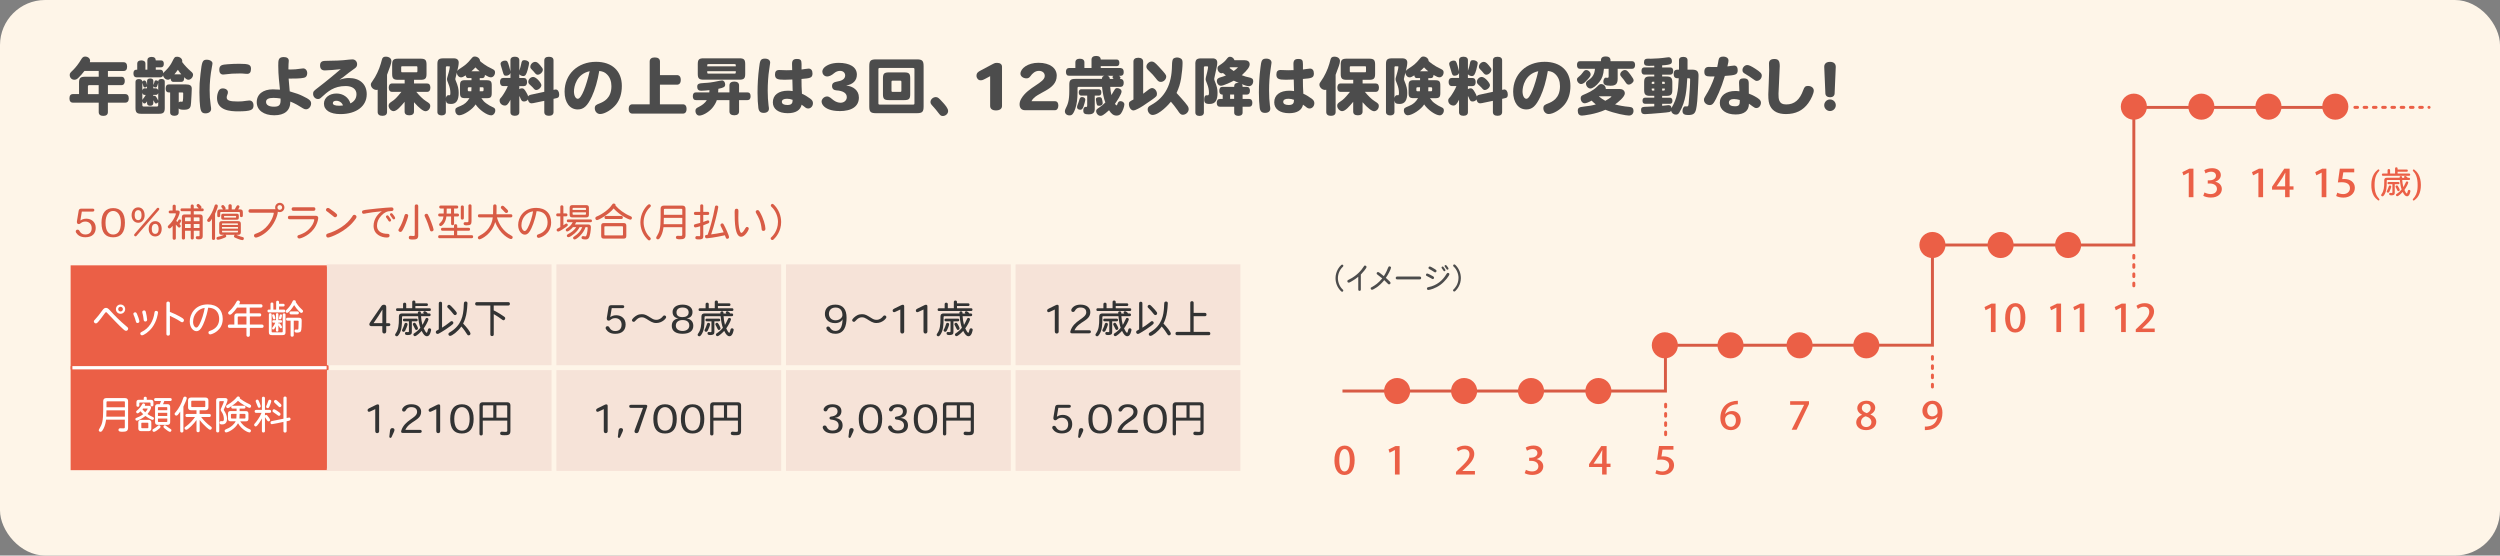 <?xml version="1.0" encoding="UTF-8"?><svg id="_レイヤー_1" xmlns="http://www.w3.org/2000/svg" width="720" height="160" viewBox="0 0 720 160"><rect x="0" y="0" width="720" height="160" fill="#808080" stroke="none"/><defs><style>.cls-1{fill:#fef5e8;}.cls-1,.cls-2,.cls-3,.cls-4,.cls-5,.cls-6,.cls-7{stroke-width:0px;}.cls-2{fill:#4c4c4c;}.cls-3{fill:#eb5f46;}.cls-4{fill:#f6e3d8;}.cls-5{fill:#d85b45;}.cls-6{fill:#fff;}.cls-7{fill:#323333;}</style></defs><rect class="cls-1" width="720" height="160" rx="13" ry="13"/><g id="ol"><path class="cls-2" d="M386.7,76.87c-.88.83-1.38,2.03-1.38,3.26s.57,2.52,1.37,3.23c.13.12.18.2.18.3,0,.18-.14.37-.35.37-.13,0-.23-.08-.52-.39-.89-.97-1.37-2.22-1.37-3.54,0-1.86,1.05-3.26,1.61-3.74.13-.11.19-.15.32-.15.16,0,.33.16.33.35,0,.1-.08.2-.19.31Z"/><path class="cls-2" d="M391.18,79.71c-.54.45-1.26.95-1.89,1.3-.43.24-.65.39-.87.39-.2,0-.39-.18-.39-.43,0-.18.09-.27.38-.41,2.42-1.16,3.75-2.84,4.28-3.7.18-.3.24-.38.43-.38.23,0,.44.19.44.41,0,.39-1.18,1.71-1.64,2.17v4.33c0,.26-.15.37-.37.37s-.37-.11-.37-.37v-3.69Z"/><path class="cls-2" d="M400.2,81.02c.19.2.28.32.28.46,0,.23-.2.42-.43.42-.13,0-.23-.04-.38-.22-.18-.19-.77-.78-1.01-1-1.43,1.83-3.19,2.78-3.52,2.78-.22,0-.38-.22-.38-.39,0-.19.08-.29.36-.42.88-.45,1.85-1.13,2.97-2.47-.39-.33-.65-.54-1.4-1.1-.15-.11-.22-.22-.22-.33,0-.22.18-.4.41-.4.14,0,.27.08.54.28.3.23.7.54,1.13.9.66-1.04.99-1.84,1.2-2.39.12-.31.2-.43.44-.43.22,0,.43.18.43.38,0,.33-.82,2.01-1.5,2.93.4.35.74.65,1.07.99Z"/><path class="cls-2" d="M402.38,80.46c-.28,0-.41-.17-.41-.4s.13-.41.41-.41h6.5c.28,0,.41.17.41.41s-.13.4-.41.4h-6.5Z"/><path class="cls-2" d="M412.68,79.55c.25.16.33.25.33.41,0,.22-.16.42-.35.42s-.38-.16-.53-.24c-.4-.23-.78-.43-1.11-.6-.2-.1-.34-.14-.34-.37s.16-.4.36-.4c.23,0,1.42.64,1.65.79ZM411.31,82.71c2.47-.46,4.19-1.96,5.21-3.7.19-.31.28-.42.48-.42.21,0,.42.15.42.38,0,.42-1.28,2.08-2.51,3-1.48,1.1-3.12,1.54-3.57,1.54-.23,0-.38-.18-.38-.39,0-.23.14-.37.35-.41ZM412.35,76.98c1.37.77,1.37.85,1.37,1.06,0,.18-.16.4-.37.4-.17,0-.27-.08-.52-.25-.38-.26-.69-.43-1.06-.63-.28-.15-.37-.23-.37-.39,0-.18.14-.42.38-.42.13,0,.38.12.57.23ZM416.15,77.51c.08.13.13.21.13.33,0,.15-.13.28-.3.28-.12,0-.18-.06-.27-.19-.08-.12-.24-.36-.37-.53-.1-.15-.18-.24-.18-.34,0-.16.14-.3.32-.3.11,0,.2,0,.68.75ZM416.67,76.55c.18.23.5.63.5.82,0,.17-.13.3-.31.3-.16,0-.2-.09-.31-.24-.1-.14-.24-.35-.37-.53-.07-.09-.14-.2-.14-.29,0-.16.13-.28.31-.28.12,0,.2.08.32.23Z"/><path class="cls-2" d="M418.84,76.14c.13,0,.26.1.52.38.89.98,1.37,2.26,1.37,3.56,0,1.92-1.08,3.25-1.62,3.75-.11.09-.19.13-.28.13-.18,0-.36-.15-.36-.35,0-.13.08-.2.22-.33.13-.12,1.36-1.27,1.36-3.26,0-1.18-.55-2.47-1.37-3.21-.13-.13-.18-.19-.18-.31,0-.18.18-.36.35-.36Z"/><path class="cls-2" d="M31.07,27.1h5.02c.63,0,1,.45,1,1.23s-.36,1.23-1,1.23h-5.02v2.75c0,.67-.47,1.07-1.32,1.07s-1.32-.4-1.32-1.07v-2.75h-7.45c-.63,0-.98-.43-.98-1.23s.34-1.23.98-1.23h1.78v-3.35c0-1.27.42-1.65,1.74-1.65h3.93v-1.67h-4.11c-.43.6-1.34,1.61-1.81,2.05-.4.36-.69.49-1.11.49-.74,0-1.32-.6-1.32-1.34,0-.53.09-.62,1.05-1.54.71-.71,1.69-1.99,2.16-2.84.44-.74.71-.96,1.23-.96.78,0,1.43.52,1.43,1.2,0,.13-.02.24-.07.43h9.73c.63,0,1,.45,1,1.27s-.36,1.25-1,1.25h-4.53v1.67h3.9c.62,0,.96.44.96,1.21s-.35,1.2-.96,1.2h-3.9v2.59ZM28.42,27.1v-2.59h-2.7c-.27,0-.4.13-.4.4v2.19h3.1Z"/><path class="cls-2" d="M49.98,23.59c-.51,0-.76-.27-.87-.96-.27.25-.45.33-.73.33-.67,0-1.32-.58-1.41-1.27-.13.38-.4.58-.8.58h-6.87c-.56,0-.87-.4-.87-1.09,0-1.11.63-1.11,1.09-1.11v-1.76c0-.58.43-.92,1.18-.92s1.18.34,1.18.92v1.76h.56v-2.7c0-.62.43-.98,1.21-.98s1.18.33,1.21,1h1.52c.53,0,.8.36.8,1s-.29,1-.8,1h-1.52v.69h1.3c.54,0,.83.33.87,1.01.11-.22.14-.25.89-.98.62-.62,1.27-1.5,1.65-2.3.65-1.29.74-1.47,1.43-1.47.83,0,1.49.56,1.49,1.25,0,.07-.02.14-.04.27.71.96,1.65,1.94,2.48,2.65.51.43.67.67.67,1.03,0,.69-.67,1.43-1.31,1.43-.38,0-.6-.11-1.25-.73,0,.51,0,1.34-.87,1.34h-2.21ZM39.02,23.55c0-.49.36-.78.98-.78s.96.25,1,.74c.04-.09.29-.34.58-.34s.62.27.78,1.34v-1.2c0-.45.33-.71.91-.71s.89.25.89.71v1.2c.04-.05.27-.67.31-.85.09-.42.18-.51.47-.51.31,0,.52.13.63.36-.02-.47.33-.76.94-.76s.94.27.94.76v7.57c0,1.3-.38,1.69-1.69,1.69h-5.06c-1.3,0-1.68-.38-1.68-1.69v-7.54ZM42.35,24.8c-.09.25-.31.38-.62.38-.22,0-.33-.07-.4-.25-.04-.09-.24-.74-.34-1.12v2.23c.13-.43.33-.6.72-.6h.63v-.63ZM40.99,28.81c.04-.11.07-.18.13-.24.34-.4.58-.74.85-1.23-.51,0-.82,0-.98-.6v2.07ZM42.35,29.17c-.24.42-.49.63-.73.63-.29,0-.51-.24-.63-.63v1.11c0,.27.13.4.4.4h3.77c.27,0,.4-.13.4-.4v-.91c-.16.29-.36.43-.63.43-.24,0-.33-.09-.45-.4-.07-.16-.16-.31-.33-.54v.87c0,.45-.33.73-.89.73s-.91-.27-.91-.73v-.56ZM44.85,25.44c.34,0,.58.18.71.56v-2.19c-.05.29-.16.65-.29.96-.09.29-.25.42-.45.42-.31,0-.58-.14-.67-.36v.62h.71ZM44.15,27.68c.13-.07.22-.09.33-.09.18,0,.33.09.47.27.2.29.47.78.62,1.12v-2.21c-.11.38-.34.56-.71.56h-.71v.34ZM53.51,24.31c1.21,0,1.72.36,1.72,1.23,0,.34-.09,2.54-.2,3.99-.09,1.2-.14,2.08-2.01,2.08-.87,0-1.32-.11-1.56-.38v1.14c0,.63-.44.98-1.23.98s-1.23-.34-1.23-.98v-5.74c-.65,0-1.29,0-1.29-1.16,0-.74.33-1.16.92-1.16h4.87ZM52.21,21.4c-.33-.36-.51-.58-.98-1.3-.31.47-.71.94-1.01,1.3h1.99ZM51.47,29.51c.11-.16.27-.25.49-.25.13,0,.33.05.44.05.22,0,.36,0,.36-2.37,0-.22-.07-.31-.27-.31h-1.01v2.88Z"/><path class="cls-2" d="M61.19,18.26c0,.24-.07.51-.18,1.16-.42,2.19-.63,4.38-.63,6.54,0,1.63.07,2.75.29,4.26.13.83.13.98.13,1.2,0,.73-.67,1.23-1.65,1.23-1.32,0-1.49-.94-1.65-3.55-.05-.81-.07-1.58-.07-2.55,0-1.96.07-3.12.31-5.24.4-3.64.6-4.11,1.81-4.11.91,0,1.65.47,1.65,1.07ZM65.63,26.58c0,.27-.02.36-.16.71-.13.29-.18.53-.18.78,0,.85.85,1.16,3.21,1.16.89,0,1.54-.05,2.46-.2.44-.07.63-.09.85-.09.73,0,1.2.54,1.2,1.41,0,1.3-.65,1.72-4.49,1.72-2.08,0-6.02-.2-6.02-3.84,0-.78.2-1.56.51-2.12.27-.45.62-.65,1.14-.65.87,0,1.49.47,1.49,1.12ZM72.28,19.89c0,.91-.38,1.38-1.07,1.38-.13,0-.33,0-.51-.02-.82-.09-1.01-.09-1.67-.09-1.65,0-2.83.07-4.02.24-.29.05-.54.07-.74.07-.71,0-1.12-.51-1.12-1.34,0-1.43.83-1.5,2.45-1.63,1.16-.09,2.19-.13,3.28-.13,2.83,0,3.41.25,3.41,1.52Z"/><path class="cls-2" d="M83.72,20.02c.85,0,1.96-.09,2.95-.25.42-.05.52-.07.65-.07.67,0,1.16.58,1.16,1.39-.02.74-.31,1.16-.91,1.3-.91.24-2.97.25-4.44.25.02.11.02.29.04.54.04.87.22,2.26.27,3.13,2.17.65,2.66.83,3.68,1.32,1.97.94,2.48,1.38,2.48,2.16,0,.91-.69,1.69-1.47,1.69-.29,0-.56-.09-.85-.27-1.18-.76-2.37-1.45-3.66-1.96,0,2.57-1.61,3.95-4.64,3.95s-5.04-1.47-5.04-3.77,1.83-3.7,4.64-3.7c.52,0,1.21.04,2.05.09,0-.07,0-.14-.31-3.1-.11-.91-.18-2.65-.18-3.84,0-1.49,0-2.45,1.58-2.45.94,0,1.45.38,1.45,1.09,0,.22-.02.56-.07,1-.04.63-.05,1.03-.04,1.47.22.02.4.02.65.02ZM76.62,29.35c0,.89.83,1.38,2.32,1.38,1.65,0,1.87-.71,1.87-1.98,0-.14,0-.27-.02-.38-.69-.11-1.38-.18-2.05-.18-1.41,0-2.12.38-2.12,1.16Z"/><path class="cls-2" d="M102.67,27.14c0-1.47-1.18-2.36-3.12-2.36-3.42,0-5.16,1.59-7.05,3.32-.33.31-.56.42-.92.42-.78,0-1.41-.67-1.41-1.49,0-.69.2-.85,1.45-1.81,2.3-1.74,5.44-4.38,5.87-4.76.33-.31.44-.38.69-.54-1.3.16-3.81.36-4.64.36-.89,0-1.36-.49-1.36-1.41s.42-1.32,1.49-1.34c2.54-.04,4.6-.07,6.83-.36.4-.05.74-.07,1.01-.07.76,0,1.34.6,1.34,1.39,0,.53-.2.87-.67,1.2-1.21.83-2.37,1.74-3.51,2.65-.22.16-.45.33-.91.62,1.14-.36,1.9-.49,2.75-.49,3.13,0,5.11,1.79,5.11,4.66,0,3.46-2.99,5.73-7.59,5.73-2.95,0-4.73-1.12-4.73-3.01,0-1.68,1.54-2.92,3.62-2.92,1.9,0,3.48,1.12,4,2.85,1.14-.56,1.74-1.47,1.74-2.61ZM96.89,29.02c-.67,0-1.03.24-1.03.69,0,.49.63.74,1.83.74.33,0,.69-.02,1.07-.07-.16-.74-1.01-1.36-1.87-1.36Z"/><path class="cls-2" d="M108.77,25.85c-.13.04-.22.05-.34.05-.85,0-1.63-.74-1.63-1.54,0-.29.13-.56.53-1.09.87-1.16,1.88-3.3,2.32-4.87.11-.38.25-.92.34-1.23.16-.62.47-.85,1.12-.85.96,0,1.61.51,1.61,1.25,0,.69-.38,1.69-1.25,3.97v10.73c0,.71-.49,1.09-1.34,1.09s-1.36-.38-1.36-1.09v-6.41ZM116.54,29.31c-1.14,1.36-2.28,2.7-3.19,2.7-.71,0-1.43-.8-1.43-1.56,0-.47.18-.73.87-1.18.91-.58,1.49-1.16,2.81-2.81h-2.68c-.62,0-.96-.44-.96-1.21s.34-1.21.96-1.21h3.62v-1.05h-1.9c-1.32,0-1.7-.38-1.7-1.7v-2.7c0-1.3.38-1.69,1.7-1.69h6.5c1.32,0,1.7.38,1.7,1.69v2.7c0,1.32-.38,1.7-1.7,1.7h-1.9v1.05h3.75c.62,0,.96.42.96,1.21s-.34,1.21-.96,1.21h-3.1c.85,1.03,1.94,2.14,2.79,2.66,1.05.65,1.23.85,1.23,1.39,0,.82-.63,1.52-1.36,1.52-.65,0-1.76-.83-3.32-2.59v2.7c0,.69-.49,1.07-1.36,1.07s-1.34-.38-1.34-1.07v-2.85ZM115.94,19.08c-.35,0-.4.05-.4.38v.98c0,.33.05.38.4.38h3.89c.33,0,.38-.05.38-.38v-.98c0-.33-.05-.38-.38-.38h-3.89Z"/><path class="cls-2" d="M134.91,22.5c-.47,0-.71-.25-.78-.8-.74.47-1.01.58-1.36.58-.65,0-1.2-.67-1.2-1.41-.07.31-.11.38-.38,1.58-.05.16-.07.27-.07.33,0,.07.04.22.11.38.69,1.67.87,2.45.87,3.61,0,2.14-.71,3.17-2.19,3.17-1.03,0-1.41-.25-1.5-1v3.32c0,.62-.45.98-1.21.98s-1.23-.35-1.23-.98v-13.81c0-1.27.4-1.65,1.74-1.65h2.99c.89,0,1.41.45,1.41,1.21,0,.6-.18,1.5-.42,2.45.11-.2.27-.36.54-.54,1.7-1.12,2.26-1.49,3.53-3.06.36-.45.58-.58.96-.58.82,0,1.54.6,1.52,1.29.2.22,1.58,1.4,3.5,2.26.65.31.83.53.83,1.01,0,.78-.53,1.43-1.18,1.43-.42,0-.82-.16-1.72-.69-.05.63-.29.92-.78.92h-.73v.6h1.92c1.23,0,1.54.31,1.54,1.52v2.16c0,1.21-.31,1.52-1.54,1.5h-1.45c.58.81.8,1.05,1.45,1.52.62.45,1.18.78,1.85,1.07.54.24.71.45.71.94,0,.76-.56,1.41-1.18,1.41-1.21,0-3.44-1.58-4.49-3.15-.82,1.39-3.42,3.13-4.71,3.13-.63,0-1.14-.6-1.14-1.38,0-.69.22-.78,1.54-1.32,1.14-.47,1.88-1.11,2.54-2.23h-1.2c-1.21,0-1.52-.31-1.52-1.52v-2.14c0-1.21.31-1.52,1.52-1.52h1.79v-.6h-.89ZM128.4,28.26c.05-.42.4-.85.67-.85.16,0,.25.02.42.02s.22-.25.22-.63c0-.89-.18-1.74-.58-2.7-.35-.83-.4-1.03-.4-1.3,0-.16.04-.36.13-.65.22-.62.69-2.41.69-2.9,0-.16-.07-.16-.78-.16-.29,0-.36.09-.36.4v8.79ZM135.74,26.29c.04-.42.05-.82.05-1.16h-.67c-.4,0-.4.09-.4.76,0,.31.09.4.4.4h.62ZM138.15,20.53c-.36-.27-.85-.71-1.21-1.12-.54.54-.87.87-1.18,1.12h2.39ZM138.17,25.13c0,.4,0,.8-.02,1.16h.74c.38,0,.38-.09.38-.76,0-.31-.09-.4-.38-.4h-.73Z"/><path class="cls-2" d="M147,28.73c-.63,1.25-1.03,1.67-1.59,1.67-.83,0-1.52-.63-1.52-1.41,0-.4.05-.53.53-1.03.45-.52,1.56-2.36,1.83-3.17h-1.31c-.6,0-.94-.42-.94-1.18s.34-1.16.94-1.16h2.07v-1.47c-.09.47-.63.83-1.27.83-.56,0-.69-.18-1-1.32-.09-.34-.16-.63-.51-1.7-.05-.13-.07-.25-.07-.4,0-.53.6-.94,1.32-.94.58,0,.76.25,1.12,1.56.36,1.29.38,1.45.4,1.63v-3.3c0-.65.47-1.01,1.27-1.01s1.29.36,1.29,1.01v3.01c.25-.71.49-1.56.54-1.92.13-.85.33-1.11.92-1.11.72,0,1.36.4,1.36.85,0,.14-.11.85-.42,1.96-.38,1.34-.67,1.78-1.27,1.78-.42,0-.91-.24-1.14-.52v1.07h1.3c.62,0,.94.42.94,1.18s-.33,1.16-.94,1.16h-1.3v.87c.24-.16.49-.24.78-.24.45,0,.71.24,1.27,1.23.24.4.4.73.51,1.11.11-.25.36-.4.85-.51l3.79-.82v-9.04c0-.69.47-1.05,1.34-1.05s1.32.36,1.32,1.05v8.48c.2-.04.56-.11.63-.11.56,0,1,.6,1,1.41,0,.56-.11.94-.62,1.05l-1.01.24v3.81c0,.69-.47,1.07-1.32,1.07s-1.34-.38-1.34-1.07v-3.24l-3.12.65c-.22.05-.43.07-.58.07-.52,0-.92-.44-1.01-1.11-.27.38-.67.58-1.12.58-.49,0-.69-.16-.96-.76-.14-.36-.27-.62-.4-.82v4.69c0,.63-.47,1.01-1.29,1.01s-1.27-.38-1.27-1.01v-3.61ZM155.92,24.51c0,.65-.8,1.41-1.49,1.41-.33,0-.49-.13-.98-.72-.16-.18-.4-.42-.72-.69-.44-.38-.58-.6-.58-.96,0-.71.69-1.39,1.41-1.39.92,0,2.36,1.78,2.36,2.36ZM155.56,18.79c.63.73.78.98.78,1.3,0,.67-.78,1.43-1.47,1.43-.33,0-.58-.16-1-.71-.2-.25-.4-.49-.62-.67-.43-.42-.52-.58-.52-.89,0-.73.69-1.43,1.41-1.43.45,0,.8.24,1.41.96Z"/><path class="cls-2" d="M170.41,27.88c-1.23,2.64-2.32,3.64-4.02,3.64-2.3,0-3.79-2.01-3.79-5.11,0-5.02,3.77-8.61,9.06-8.61,4.6,0,7.43,2.63,7.43,6.94,0,2.14-.54,3.91-1.63,5.31-1.18,1.5-3.3,2.79-4.62,2.79-.87,0-1.54-.73-1.54-1.67,0-.83.43-1.01,1.38-1.39,1.09-.44,3.41-1.4,3.41-4.96,0-1.38-.43-2.57-1.27-3.39-.6-.6-1.14-.85-2.23-1-.51,2.97-1.21,5.35-2.17,7.45ZM165.3,26.31c0,1.23.47,2.14,1.11,2.14,1.07,0,2.43-3.71,3.42-7.94-3.82.8-4.53,4.42-4.53,5.8Z"/><path class="cls-2" d="M190.06,21.63h4.89c.67,0,1.11.43,1.11,1.38s-.43,1.38-1.11,1.38h-4.89v5.65h6.6c.65,0,1.07.43,1.07,1.34s-.42,1.34-1.07,1.34h-14.53c-.67,0-1.07-.49-1.07-1.34s.38-1.34,1.07-1.34h4.98v-12.32c0-.76.52-1.18,1.47-1.18s1.49.42,1.49,1.18v3.91Z"/><path class="cls-2" d="M204.28,26.61c.04-.18.05-.4.05-.65-.58.07-1.94.18-2.41.18-.72,0-1.12-.4-1.12-1.11,0-.87.34-1.05,2.19-1.14.85-.04,1.79-.09,4.28-.63.25-.05.51-.09.69-.09.51,0,.89.51.89,1.18s-.4.91-1.96,1.23c0,.33-.02.62-.07,1.03h3.26v-2.01c0-.71.51-1.11,1.39-1.11s1.38.4,1.38,1.11v2.01h2.43c.58,0,.89.38.89,1.11s-.31,1.11-.89,1.11h-2.43v3.26c0,.71-.49,1.11-1.38,1.11s-1.39-.4-1.39-1.11v-3.26h-3.64c-.13.56-.74,1.63-1.34,2.32-1.03,1.18-2.7,2.14-3.7,2.14-.62,0-1.11-.6-1.11-1.36,0-.52.2-.78.91-1.11,1.07-.52,1.98-1.29,2.37-1.99h-3.15c-.58,0-.89-.4-.89-1.11s.31-1.11.89-1.11h3.86ZM200.96,18.48c0-1.32.36-1.69,1.68-1.69h10.29c1.32,0,1.69.36,1.69,1.69v2.79c0,1.32-.36,1.68-1.69,1.68h-10.29c-1.32,0-1.68-.36-1.68-1.68v-2.79ZM211.91,19.11c0-.58,0-.65-.38-.65h-7.47c-.38,0-.38.07-.38.65h8.23ZM211.53,21.2c.38,0,.38-.07.38-.69h-8.23c0,.62,0,.69.38.69h7.47Z"/><path class="cls-2" d="M221.52,20.11c-.27,1.67-.42,3.93-.42,6.05,0,1.56.09,3.01.24,4.17.11.69.11.82.11.98,0,.74-.58,1.2-1.5,1.2s-1.39-.42-1.54-1.41c-.15-1.07-.24-2.74-.24-4.42,0-2.41.14-4.77.45-7.19.24-1.92.33-2.61,1.67-2.61.94,0,1.52.45,1.52,1.18,0,.11-.11.89-.29,2.07ZM230.83,20.02c.33-.05,1.81-.27,2.05-.27.71,0,1.12.52,1.12,1.41,0,1.29-.71,1.38-3.17,1.58-.02,1.34.05,2.97.13,4.26.56.2,1.59.82,2.37,1.39.58.42.8.82.8,1.32,0,.85-.6,1.54-1.38,1.54-.29,0-.53-.09-.76-.25-.27-.2-.74-.62-1.12-.85-.34,1.59-1.72,2.45-4,2.45-2.68,0-4.29-1.2-4.29-3.13,0-2.1,1.63-3.35,4.37-3.35.44,0,.87.04,1.34.11-.02-1.11-.07-2.19-.09-3.33-.74.04-1.5.07-2.28.07-2.03,0-2.72-.24-2.72-1.52,0-.87.38-1.29,1.2-1.29.18,0,1.85.07,2.19.07.54,0,1.03-.02,1.56-.04-.02-.58-.02-1.18-.04-1.76,0-1.05.4-1.45,1.4-1.45,1.07,0,1.34.31,1.34,1.5v1.54ZM226.67,28.44c-.98,0-1.49.31-1.49.89s.56.91,1.56.91c1.27,0,1.54-.51,1.54-1.49-.49-.2-1.05-.31-1.61-.31Z"/><path class="cls-2" d="M241.73,31.98c-2.39,0-3.82-.69-4.53-1.45-.34-.36-.58-.85-.58-1.3,0-.63.67-1.45,1.59-1.45.65,0,1.21.58,1.83,1.07.67.51,1.45.74,2.05.74,1.05,0,1.79-.73,1.79-1.6,0-1.18-1.09-1.85-3.04-1.97-.71-.05-1.21-.45-1.21-1.25s.53-1.12,1.32-1.25c1.38-.22,2.45-.67,2.46-1.79,0-.71-.53-1.32-1.49-1.32-.54,0-1.16.2-1.7.67-.67.58-1.39.94-1.98.94-.94,0-1.41-.78-1.41-1.39,0-.44.27-.92.58-1.21.71-.65,2.03-1.32,4.13-1.32,3.08,0,5.24,1.14,5.24,3.39,0,1.67-1.09,2.81-3.04,3.12v.02c1.9.22,3.62,1.32,3.62,3.46,0,2.48-1.94,3.91-5.63,3.91Z"/><path class="cls-2" d="M250.35,19.08c0-1.59.38-1.98,1.98-1.98h11.69c1.59,0,1.98.38,1.98,1.98v11.56c0,1.58-.38,1.96-1.98,1.96h-11.69c-1.6,0-1.98-.38-1.98-1.96v-11.56ZM253.38,19.57c-.31,0-.4.09-.4.4v9.77c0,.29.09.38.4.38h9.58c.31,0,.4-.09.4-.38v-9.77c0-.31-.09-.4-.4-.4h-9.58ZM254.29,22.54c0-1.32.36-1.69,1.69-1.69h4.48c1.32,0,1.68.36,1.68,1.69v4.6c0,1.32-.36,1.69-1.68,1.69h-4.48c-1.32,0-1.69-.36-1.69-1.69v-4.6ZM257.15,23.23c-.33,0-.4.07-.4.4v2.43c0,.33.07.4.4.4h2.05c.33,0,.4-.07.4-.4v-2.43c0-.33-.07-.4-.4-.4h-2.05Z"/><path class="cls-2" d="M271.57,29.53c.65.74,1.49,1.68,1.49,2.45s-.72,1.43-1.54,1.43c-.45,0-.69-.16-1.11-.71-.62-.82-1.09-1.41-1.98-2.37-.34-.38-.45-.63-.45-.96,0-.74.73-1.41,1.54-1.41.56,0,.85.24,2.05,1.58Z"/><path class="cls-2" d="M286.83,31.8c-1.03,0-1.67-.45-1.67-1.29v-8.57l-1.29.69c-.92.49-1.09.49-1.52.49-.62,0-1.12-.62-1.12-1.29,0-.8.45-1.14,1.18-1.52l3.61-1.92c.45-.24.63-.29,1.11-.29.92,0,1.45.42,1.45,1.12v11.31c0,.83-.71,1.27-1.74,1.27Z"/><path class="cls-2" d="M303.83,31.74h-8.61c-1.03,0-1.58-.63-1.58-1.69,0-.42.09-.96.47-1.61,1.96-3.41,6.78-4.55,6.78-6.58,0-.92-.74-1.45-1.67-1.45-1.09,0-1.87.69-2.5,1.58-.31.42-.65.58-1.09.58-.96,0-1.74-.6-1.74-1.34,0-1.49,2.08-3.15,5.18-3.15,3.41,0,5.27,1.61,5.27,3.7,0,4.38-6,4.66-7.28,7.37h6.76c.63,0,.98.45.98,1.23s-.34,1.36-.98,1.36Z"/><path class="cls-2" d="M322.76,19.62c.56,0,.87.4.87,1.11,0,1.11-.58,1.11-1.36,1.11.22.16.43.29.43.52,0,.13-.05.25-.16.38.38,0,1.09,0,1.09,1.14,0,.73-.35,1.14-.92,1.14h-2.97c.04.78.2,1.76.34,2.36.2-.29.53-.87.85-1.43.25-.43.45-.58.78-.58.71,0,1.3.45,1.3.98,0,.78-1.34,2.79-1.9,3.55.25.34.34.45.45.45.09,0,.18-.11.27-.42.16-.54.44-.8.87-.8.62,0,1.12.42,1.12.94,0,.65-.54,2.07-1.01,2.66-.31.38-.71.56-1.25.56-.82,0-1.47-.45-2.16-1.54-1.79,1.61-2.1,1.61-2.46,1.61-.62,0-1.25-.69-1.25-1.36,0-.36.18-.6.78-.96.56-.33,1.16-.82,1.87-1.52-.44-1.12-.8-2.92-.96-4.51h-6.67c-.29,0-.38.09-.38.4v1.21c0,1.83-.22,3.41-.63,4.62-.67,1.94-1.16,1.99-1.72,1.99-.72,0-1.29-.49-1.29-1.16,0-.24.05-.47.16-.67.65-1.34,1.11-2.23,1.11-5.27v-1.78c0-1.27.4-1.63,1.74-1.63h7.65c.04-.53.22-.76.71-.91h-10.2c-.56,0-.87-.4-.87-1.11s.33-1.11.87-1.11h1.85v-1.65c0-.67.47-1.03,1.29-1.03s1.31.36,1.31,1.03v1.65h2.05v-2.41c0-.69.47-1.07,1.32-1.07s1.29.33,1.34,1.03h4.6c.49,0,.76.34.76.96s-.27.94-.76.94h-4.6v.54h5.76ZM312.57,28.66c0,.36-.36,1.59-.54,2.08-.25.63-.51.87-.89.87-.6,0-.96-.29-.96-.78,0-.16.07-.42.2-.74.18-.44.35-.94.54-1.6.13-.36.34-.54.69-.54.54,0,.96.33.96.71ZM315.29,27.54v3.79c0,1.14-.51,1.6-1.76,1.6-1.18,0-1.54-.25-1.54-1.09,0-.67.25-1.07.67-1.07.05,0,.18.02.25.02.14,0,.2-.11.2-.42v-2.83h-1.69c-.47,0-.74-.34-.74-.92s.27-.92.74-.92h5.02c.47,0,.74.33.74.92s-.25.92-.74.92h-1.16ZM317.36,28.52c.09.27.22.87.22,1.21,0,.43-.42.74-1,.74-.69,0-.72-.2-.92-1.49-.02-.14-.05-.31-.05-.4,0-.4.34-.6,1-.6.45,0,.65.15.76.53ZM320.73,22.74c-.13-.16-.33-.25-.33-.53,0-.14.07-.27.25-.38h-1.72c.45.13.65.38.71.91h1.09Z"/><path class="cls-2" d="M329.24,26.99c.43-.31.74-.54,1.01-.76.85-.69,1.2-.87,1.54-.87.73,0,1.41.8,1.41,1.65,0,.65-.13.78-1.47,1.74-2.36,1.65-3.01,2.07-4.06,2.61-.6.31-.98.45-1.23.45-.69,0-1.32-.87-1.32-1.83,0-.58.18-.76,1.31-1.32v-10.91c0-.72.51-1.12,1.39-1.12s1.41.4,1.41,1.12v9.24ZM333.71,19.17c1.87,2.05,2.16,2.36,2.16,2.9,0,.78-.74,1.52-1.54,1.52-.56,0-.85-.22-1.45-1.03-.42-.58-1.29-1.52-1.94-2.12-.6-.54-.78-.83-.78-1.25,0-.74.76-1.47,1.54-1.47.54,0,.92.27,2.01,1.45ZM341.45,29.75c.71.83.89,1.18.89,1.7,0,.83-.82,1.61-1.7,1.61-.53,0-.87-.31-1.52-1.34-.42-.65-1.61-2.12-1.9-2.43-.47.63-3.35,3.82-5.29,3.82-.73,0-1.4-.78-1.4-1.61,0-.54.24-.85,1-1.25,4-2.21,5.94-5.89,6-11.36.02-1.14.13-1.7.38-1.98.22-.2.67-.36,1.11-.36.54,0,1.16.27,1.38.62.13.2.18.47.18.96,0,1.03-.18,2.95-.43,4.48-.27,1.54-.6,2.61-1.3,4.17.49.47,2.39,2.7,2.63,2.97Z"/><path class="cls-2" d="M344.25,18.46c0-1.27.4-1.65,1.74-1.65h3.24c.85,0,1.34.44,1.34,1.2,0,.69-.09,1.05-.83,4.44-.04.14-.05.24-.05.31,0,.09.04.22.09.4.69,1.72.87,2.45.87,3.59,0,2.23-.69,3.19-2.28,3.19-1.23,0-1.56-.36-1.56-1.3,0-.67.2-1.2.63-1.2.04,0,.29.02.34.02.35,0,.4-.25.4-.8,0-.78-.18-1.65-.56-2.57-.35-.87-.4-1.03-.4-1.3,0-.14.04-.34.09-.58.16-.56.62-2.39.62-2.92,0-.13-.07-.18-.25-.18h-.6c-.29,0-.36.07-.36.38v12.9c0,.63-.44,1-1.23,1s-1.23-.36-1.23-1v-13.92ZM355.43,25c0-.78.34-1.18,1.34-1.12-.58-.24-1.23-.53-1.45-.65-.67.4-2.97,1.47-3.71,1.47-.62,0-1.16-.65-1.16-1.38,0-.56.33-.87,1.18-1.09.53-.14,1-.31,1.43-.49-.22-.2-.62-.51-.85-.72-.16.05-.25.09-.38.09-.62,0-1.18-.67-1.18-1.41,0-.42.11-.6.6-.92.78-.49,1.54-1.12,1.87-1.58.56-.73.72-.85,1.14-.85.54,0,1.03.36,1.27.98h2.79c1.01,0,1.59.42,1.59,1.18s-.6,1.63-2.28,3.15c.83.33,1.49.53,2.05.62.92.18,1.25.47,1.25,1.07,0,.87-.51,1.47-1.25,1.47-.56,0-1.52-.36-2.03-.58.22.25.22.53.22.78h1.21c.58,0,.91.4.91,1.12s-.33,1.11-.91,1.11h-1.21v1.25h1.92c.58,0,.89.4.89,1.12s-.31,1.12-.89,1.12h-1.92v1.67c0,.62-.44.96-1.21.96s-1.21-.34-1.21-.96v-1.67h-4.11c-.58,0-.91-.4-.91-1.12s.33-1.12.91-1.12h.8v-1.25c-.25,0-.98,0-.98-1.11,0-.72.31-1.12.89-1.12h3.41ZM354.3,19.37c-.07.07-.14.13-.22.2.31.25.82.62,1.23.89.52-.38.91-.71,1.25-1.09h-2.26ZM354.27,28.48h1.16v-1.25h-1.16v1.25Z"/><path class="cls-2" d="M365.91,20.11c-.27,1.67-.42,3.93-.42,6.05,0,1.56.09,3.01.24,4.17.11.69.11.82.11.98,0,.74-.58,1.2-1.5,1.2s-1.39-.42-1.54-1.41c-.15-1.07-.24-2.74-.24-4.42,0-2.41.14-4.77.45-7.19.24-1.92.33-2.61,1.67-2.61.94,0,1.52.45,1.52,1.18,0,.11-.11.89-.29,2.07ZM375.23,20.02c.33-.05,1.81-.27,2.05-.27.71,0,1.12.52,1.12,1.41,0,1.29-.71,1.38-3.17,1.58-.02,1.34.05,2.97.13,4.26.56.2,1.59.82,2.37,1.39.58.42.8.82.8,1.32,0,.85-.6,1.54-1.38,1.54-.29,0-.53-.09-.76-.25-.27-.2-.74-.62-1.12-.85-.34,1.59-1.72,2.45-4,2.45-2.68,0-4.29-1.2-4.29-3.13,0-2.1,1.63-3.35,4.37-3.35.44,0,.87.04,1.34.11-.02-1.11-.07-2.19-.09-3.33-.74.04-1.5.07-2.28.07-2.03,0-2.72-.24-2.72-1.52,0-.87.38-1.29,1.2-1.29.18,0,1.85.07,2.19.07.54,0,1.03-.02,1.56-.04-.02-.58-.02-1.18-.04-1.76,0-1.05.4-1.45,1.4-1.45,1.07,0,1.34.31,1.34,1.5v1.54ZM371.06,28.44c-.98,0-1.49.31-1.49.89s.56.91,1.56.91c1.27,0,1.54-.51,1.54-1.49-.49-.2-1.05-.31-1.61-.31Z"/><path class="cls-2" d="M381.96,25.85c-.13.04-.22.05-.34.05-.85,0-1.63-.74-1.63-1.54,0-.29.13-.56.53-1.09.87-1.16,1.88-3.3,2.32-4.87.11-.38.25-.92.34-1.23.16-.62.47-.85,1.12-.85.96,0,1.61.51,1.61,1.25,0,.69-.38,1.69-1.25,3.97v10.73c0,.71-.49,1.09-1.34,1.09s-1.36-.38-1.36-1.09v-6.41ZM389.73,29.31c-1.14,1.36-2.28,2.7-3.19,2.7-.71,0-1.43-.8-1.43-1.56,0-.47.18-.73.87-1.18.91-.58,1.49-1.16,2.81-2.81h-2.68c-.62,0-.96-.44-.96-1.21s.34-1.21.96-1.21h3.62v-1.05h-1.9c-1.32,0-1.7-.38-1.7-1.7v-2.7c0-1.3.38-1.69,1.7-1.69h6.5c1.32,0,1.7.38,1.7,1.69v2.7c0,1.32-.38,1.7-1.7,1.7h-1.9v1.05h3.75c.62,0,.96.42.96,1.21s-.34,1.21-.96,1.21h-3.1c.85,1.03,1.94,2.14,2.79,2.66,1.05.65,1.23.85,1.23,1.39,0,.82-.63,1.52-1.36,1.52-.65,0-1.76-.83-3.32-2.59v2.7c0,.69-.49,1.07-1.36,1.07s-1.34-.38-1.34-1.07v-2.85ZM389.14,19.08c-.35,0-.4.05-.4.38v.98c0,.33.05.38.4.38h3.89c.33,0,.38-.05.38-.38v-.98c0-.33-.05-.38-.38-.38h-3.89Z"/><path class="cls-2" d="M408.1,22.5c-.47,0-.71-.25-.78-.8-.74.47-1.01.58-1.36.58-.65,0-1.2-.67-1.2-1.41-.07.31-.11.38-.38,1.58-.05.16-.07.27-.07.33,0,.07.04.22.11.38.69,1.67.87,2.45.87,3.61,0,2.14-.71,3.17-2.19,3.17-1.03,0-1.41-.25-1.5-1v3.32c0,.62-.45.98-1.21.98s-1.23-.35-1.23-.98v-13.81c0-1.27.4-1.65,1.74-1.65h2.99c.89,0,1.41.45,1.41,1.21,0,.6-.18,1.5-.42,2.45.11-.2.27-.36.54-.54,1.7-1.12,2.26-1.49,3.53-3.06.36-.45.58-.58.96-.58.82,0,1.54.6,1.52,1.29.2.22,1.58,1.4,3.5,2.26.65.31.83.53.83,1.01,0,.78-.53,1.43-1.18,1.43-.42,0-.82-.16-1.72-.69-.05.63-.29.92-.78.92h-.73v.6h1.92c1.23,0,1.54.31,1.54,1.52v2.16c0,1.21-.31,1.52-1.54,1.5h-1.45c.58.81.8,1.05,1.45,1.52.62.45,1.18.78,1.85,1.07.54.24.71.45.71.94,0,.76-.56,1.41-1.18,1.41-1.21,0-3.44-1.58-4.49-3.15-.82,1.39-3.42,3.13-4.71,3.13-.63,0-1.14-.6-1.14-1.38,0-.69.22-.78,1.54-1.32,1.14-.47,1.88-1.11,2.54-2.23h-1.2c-1.21,0-1.52-.31-1.52-1.52v-2.14c0-1.21.31-1.52,1.52-1.52h1.79v-.6h-.89ZM401.59,28.26c.05-.42.4-.85.67-.85.16,0,.25.02.42.02s.22-.25.22-.63c0-.89-.18-1.74-.58-2.7-.35-.83-.4-1.03-.4-1.3,0-.16.04-.36.13-.65.22-.62.69-2.41.69-2.9,0-.16-.07-.16-.78-.16-.29,0-.36.09-.36.4v8.79ZM408.93,26.29c.04-.42.05-.82.05-1.16h-.67c-.4,0-.4.09-.4.76,0,.31.09.4.4.4h.62ZM411.34,20.53c-.36-.27-.85-.71-1.21-1.12-.54.54-.87.87-1.18,1.12h2.39ZM411.36,25.13c0,.4,0,.8-.02,1.16h.74c.38,0,.38-.09.38-.76,0-.31-.09-.4-.38-.4h-.73Z"/><path class="cls-2" d="M420.2,28.73c-.63,1.25-1.03,1.67-1.59,1.67-.83,0-1.52-.63-1.52-1.41,0-.4.05-.53.53-1.03.45-.52,1.56-2.36,1.83-3.17h-1.31c-.6,0-.94-.42-.94-1.18s.34-1.16.94-1.16h2.07v-1.47c-.09.47-.63.83-1.27.83-.56,0-.69-.18-1-1.32-.09-.34-.16-.63-.51-1.7-.05-.13-.07-.25-.07-.4,0-.53.6-.94,1.32-.94.58,0,.76.25,1.12,1.56.36,1.29.38,1.45.4,1.63v-3.3c0-.65.47-1.01,1.27-1.01s1.29.36,1.29,1.01v3.01c.25-.71.49-1.56.54-1.92.13-.85.33-1.11.92-1.11.72,0,1.36.4,1.36.85,0,.14-.11.85-.42,1.96-.38,1.34-.67,1.78-1.27,1.78-.42,0-.91-.24-1.14-.52v1.07h1.3c.62,0,.94.42.94,1.18s-.33,1.16-.94,1.16h-1.3v.87c.24-.16.49-.24.78-.24.45,0,.71.24,1.27,1.23.24.4.4.73.51,1.11.11-.25.36-.4.85-.51l3.79-.82v-9.04c0-.69.47-1.05,1.34-1.05s1.32.36,1.32,1.05v8.48c.2-.04.56-.11.63-.11.56,0,1,.6,1,1.41,0,.56-.11.94-.62,1.05l-1.01.24v3.81c0,.69-.47,1.07-1.32,1.07s-1.34-.38-1.34-1.07v-3.24l-3.12.65c-.22.05-.43.07-.58.07-.52,0-.92-.44-1.01-1.11-.27.38-.67.58-1.12.58-.49,0-.69-.16-.96-.76-.14-.36-.27-.62-.4-.82v4.69c0,.63-.47,1.01-1.29,1.01s-1.27-.38-1.27-1.01v-3.61ZM429.11,24.51c0,.65-.8,1.41-1.49,1.41-.33,0-.49-.13-.98-.72-.16-.18-.4-.42-.72-.69-.44-.38-.58-.6-.58-.96,0-.71.69-1.39,1.41-1.39.92,0,2.36,1.78,2.36,2.36ZM428.75,18.79c.63.73.78.98.78,1.3,0,.67-.78,1.43-1.47,1.43-.33,0-.58-.16-1-.71-.2-.25-.4-.49-.62-.67-.43-.42-.52-.58-.52-.89,0-.73.69-1.43,1.41-1.43.45,0,.8.24,1.41.96Z"/><path class="cls-2" d="M443.6,27.88c-1.23,2.64-2.32,3.64-4.02,3.64-2.3,0-3.79-2.01-3.79-5.11,0-5.02,3.77-8.61,9.06-8.61,4.6,0,7.43,2.63,7.43,6.94,0,2.14-.54,3.91-1.63,5.31-1.18,1.5-3.3,2.79-4.62,2.79-.87,0-1.54-.73-1.54-1.67,0-.83.43-1.01,1.38-1.39,1.09-.44,3.41-1.4,3.41-4.96,0-1.38-.43-2.57-1.27-3.39-.6-.6-1.14-.85-2.23-1-.51,2.97-1.21,5.35-2.17,7.45ZM438.49,26.31c0,1.23.47,2.14,1.11,2.14,1.07,0,2.43-3.71,3.42-7.94-3.82.8-4.53,4.42-4.53,5.8Z"/><path class="cls-2" d="M463.29,19.82h-1.36c-.15,1.74-.49,2.74-1.29,3.75-.87,1.12-1.94,1.92-2.61,1.92s-1.27-.71-1.27-1.45c0-.38.18-.62.78-1.01,1.16-.78,1.7-1.74,1.81-3.21h-4.29c-.58,0-.89-.38-.89-1.11s.31-1.09.89-1.09h6c0-.54,0-1.36,1.38-1.36s1.4.83,1.4,1.36h6.18c.56,0,.89.4.89,1.09s-.33,1.11-.89,1.11h-4.13v2.86c0,1.47-.56,2.01-2.07,2.01s-2.05-.29-2.05-1.18c0-.58.31-1.14.65-1.14,0,0,.52.04.62.04.14,0,.25-.16.25-.42v-2.17ZM458.11,21.43c0,.47-.31.91-1.54,2.14-.42.42-.83.63-1.2.63-.62,0-1.2-.65-1.2-1.31,0-.29.13-.47.54-.8.45-.36.8-.72,1.14-1.21.38-.54.6-.71.98-.71.65,0,1.27.62,1.27,1.25ZM466.57,25.65c.81,0,1.38.51,1.38,1.23,0,1.05-2.01,2.61-2.81,3.19.98.29,2.68.6,4.08.71.85.05,1.23.42,1.23,1.14,0,.83-.51,1.36-1.34,1.36-.76,0-4.06-.58-6.76-1.67-2.79,1.29-6.34,1.68-6.74,1.68-.8,0-1.21-.47-1.21-1.38,0-.83.36-1.07,1.72-1.21,1.39-.13,2.63-.36,3.48-.63-.56-.45-.98-.83-1.21-1.09-.92.51-1.58.76-2.01.76-.63,0-1.14-.63-1.14-1.43,0-.53.18-.74.78-1,1.14-.49,2.79-1.18,3.88-2.3.63-.65.85-.8,1.25-.8.74,0,1.34.65,1.32,1.43h4.11ZM460.46,27.76c.49.42,1.27.96,1.87,1.27.31-.16,1.76-1,1.76-1.23,0-.04-.09-.07-.2-.07h-3.35l-.07.04ZM469.61,21.56c.67.92.87,1.27.87,1.61,0,.54-.78,1.2-1.43,1.2-.34,0-.6-.2-.94-.74-.33-.54-.6-.85-1.11-1.45-.27-.34-.38-.49-.38-.76,0-.6.71-1.25,1.36-1.25.51,0,.78.25,1.63,1.39Z"/><path class="cls-2" d="M476.44,18.93c-.33,0-1.59.04-1.61.04-1.01,0-1.36-.25-1.36-1.01s.34-1.07,1.12-1.07c.24,0,.63.02.87.02,1.18,0,3.24-.16,4.49-.36.24-.04.45-.07.6-.07.58,0,.96.45.96,1.07,0,.74-.04,1.11-2.81,1.27v.6h2.36c.52,0,.83.38.83,1.03s-.31,1.05-.83,1.05h-2.36v.53h1.23c1.32,0,1.7.38,1.7,1.69v2.19c0,1.32-.38,1.7-1.7,1.7h-1.23v.53h2.25c.45,0,.71.33.71.89s-.25.87-.71.87h-2.25v.58c.29-.02,1.76-.2,1.83-.2.53,0,.82.27.85.85,1.65-2.88,1.9-4.77,2.1-8.59-.78,0-1.45,0-1.45-1.25s.67-1.23,1.52-1.23v-2.7c0-.63.43-.98,1.23-.98s1.23.34,1.23.98v2.7h1.34c1.36,0,1.83.47,1.83,1.78,0,.38-.04.85-.07,1.96-.25,5.36-.35,6.36-.65,7.72-.29,1.23-.83,1.61-2.32,1.61-1.09,0-1.58-.36-1.58-1.18,0-.76.38-1.32.74-1.32.09,0,.51.02.6.02.38,0,.42-.56.44-.91.27-3.28.42-5.22.42-6.87,0-.33-.09-.33-.83-.33-.18,3.21-.36,6.56-2.23,9.78-.29.51-.58.69-1.03.69-.69,0-1.21-.4-1.41-1.12-.2.4-.36.42-2.94.65-1.63.16-4.35.34-4.64.34-.69,0-1.05-.38-1.05-1.09,0-1,.25-1.01,2.19-1.07.58-.02,1.09-.05,1.61-.09v-.74h-2.68c-.45,0-.71-.31-.71-.87s.25-.89.71-.89h2.68v-.53h-1.23c-1.3,0-1.69-.38-1.69-1.7v-2.19c0-1.31.38-1.69,1.69-1.69h1.23v-.53h-2.86c-.53,0-.82-.38-.82-1.05s.29-1.03.82-1.03h2.86v-.47ZM476.44,24.15v-.62c-.67,0-.74,0-.74.33v.29h.74ZM476.44,25.49h-.74c0,.53,0,.6.31.6h.43v-.6ZM478.7,24.15h.76c0-.53,0-.62-.33-.62h-.44v.62ZM478.7,25.49v.6c.69,0,.76,0,.76-.31v-.29h-.76Z"/><path class="cls-2" d="M492.63,22.03c-1.38,0-1.78-.31-1.78-1.38,0-.91.45-1.38,1.3-1.38.13,0,.31,0,.58.02.65.02,1.14.02,1.83,0,.18-.73.27-1.39.38-1.99.13-.71.53-1,1.34-1,.91,0,1.52.45,1.52,1.11,0,.33,0,.38-.31,1.72.4-.05,1.67-.25,1.94-.25.65,0,1.03.49,1.03,1.32,0,1.39-.74,1.45-3.7,1.67-.67,2.16-1.01,3.15-1.72,4.8-.51,1.18-1.14,2.45-1.47,2.9-.36.51-.67.69-1.16.69-.91,0-1.67-.67-1.67-1.49,0-.36.09-.6.4-1.09,1.12-1.76,2.01-3.66,2.66-5.65h-1.2ZM500.85,23.77c0-.82.4-1.2,1.27-1.2,1.14,0,1.52.38,1.52,1.49,0,.54.02,2.03.02,2.9,1.2.45,2.36,1.09,2.95,1.59.36.31.54.65.54,1.01,0,.87-.58,1.56-1.32,1.56-.36,0-.6-.13-1.18-.56-.34-.25-.63-.49-.96-.69,0,2.01-1.34,3.1-3.82,3.1-2.79,0-4.57-1.31-4.57-3.35s1.76-3.42,4.51-3.42c.4,0,.76.04,1.14.09-.02-.4-.11-2.16-.11-2.52ZM499.44,28.52c-.96,0-1.52.36-1.52,1,0,.71.6,1.09,1.76,1.09,1.38,0,1.38-.67,1.38-1.81-.6-.18-1.12-.27-1.61-.27ZM505.98,23.3c-.33,0-.51-.09-1.16-.58-.54-.42-1.43-.98-2.07-1.36-.76-.43-.92-.65-.92-1.2,0-.74.67-1.43,1.38-1.43.47,0,1.14.31,2.26,1.03,1.54,1,1.92,1.41,1.92,2.01,0,.81-.65,1.52-1.41,1.52Z"/><path class="cls-2" d="M512.57,19.04c0,1.27-.36,6.81-.36,7.94,0,1.45,0,3.1,2.21,3.1,2.37,0,3.9-1.29,4.93-4.17.31-.89.63-1.16,1.34-1.16.98,0,1.68.56,1.68,1.36,0,.74-.74,2.45-1.58,3.59-1.54,2.12-3.64,3.15-6.43,3.15-2.21,0-3.73-.74-4.51-2.23-.44-.82-.58-1.72-.58-3.44,0-.22.25-5.82.25-6.92,0-.31-.05-1.69-.05-1.98,0-.85.51-1.29,1.56-1.29,1.14,0,1.54.54,1.54,2.05Z"/><path class="cls-2" d="M528.37,26.94c-.04.67-.52,1.07-1.3,1.07s-1.32-.4-1.36-1.07l-.33-7.63c-.02-.27.02-1.5,1.65-1.5,1.09,0,1.7.56,1.67,1.5l-.33,7.63ZM528.71,30.31c0,.91-.76,1.67-1.67,1.67s-1.67-.76-1.67-1.67.74-1.67,1.67-1.67,1.67.74,1.67,1.67Z"/><path class="cls-5" d="M23.57,60.93l-.42,2.57h.03c.38-.28.92-.52,1.68-.52,1.42,0,2.71.91,2.71,2.65,0,1.63-1,2.7-2.98,2.7-1.4,0-2.19-.57-2.66-1.31-.29-.47-.01-.89.38-.89s.51.23.67.52c.29.54.85.88,1.58.88,1.14,0,1.85-.61,1.85-1.84,0-1.16-.78-1.88-1.82-1.88-.66,0-1.01.21-1.33.46-.19.14-.35.27-.58.27-.38,0-.62-.3-.52-.87l.49-2.94c.06-.36.25-.64.74-.64h3.29c.32,0,.49.16.49.4,0,.28-.17.45-.51.45h-3.09Z"/><path class="cls-5" d="M29.23,64.13c0-2.82,1.23-4.2,3.37-4.2s3.38,1.39,3.38,4.21-1.18,4.21-3.38,4.21-3.37-1.3-3.37-4.21h0ZM32.58,60.76c-1.17,0-2.19,1.06-2.19,3.39,0,2.48.95,3.39,2.21,3.39s2.22-.92,2.22-3.39c0-2.33-1.03-3.39-2.22-3.39h-.01Z"/><path class="cls-5" d="M41.66,61.98c0,1.27-.75,2.18-1.84,2.18s-1.92-.85-1.92-2.2c0-1.25.75-2.24,1.9-2.24s1.85.95,1.85,2.25ZM45.03,60.15c.19-.22.28-.32.46-.32.2,0,.39.19.39.37,0,.13-.05.21-.21.39l-6.32,7.29c-.1.11-.18.19-.31.19-.22,0-.42-.18-.42-.39,0-.14.09-.23.21-.38l6.21-7.14ZM38.78,61.97c0,.88.36,1.43,1.02,1.43.62,0,.97-.5.97-1.43,0-1-.39-1.45-.98-1.45-.64,0-1.01.54-1.01,1.45ZM46.57,65.91c0,1.29-.72,2.19-1.88,2.19-1.07,0-1.87-.86-1.87-2.15s.71-2.26,1.9-2.26c1.1,0,1.85.89,1.85,2.22ZM43.71,65.96c0,.97.42,1.39.98,1.39.71,0,1-.61,1-1.44s-.33-1.44-.97-1.44c-.53,0-1.01.38-1.01,1.48Z"/><path class="cls-5" d="M50.61,60.62h.58c.4,0,.56.21.56.46,0,.7-.81,2.25-.99,2.56l.33.3c.1-.16.21-.36.29-.49.12-.2.21-.26.39-.26.22,0,.41.18.41.38,0,.19-.3.65-.5.95.26.25.36.37.36.58,0,.22-.19.45-.46.45-.11,0-.21-.08-.32-.2-.2-.25-.4-.43-.62-.67v3.91c0,.32-.18.46-.46.46s-.46-.13-.46-.46v-3.54c-.13.18-.6.75-.89.75s-.51-.25-.52-.49c0-.18.11-.3.32-.49.6-.57,1.14-1.19,1.66-2.26.2-.41.36-.82.36-.98,0-.1-.04-.13-.17-.13h-1.49c-.29,0-.41-.17-.41-.41s.12-.4.41-.4h.72v-1.24c0-.31.18-.45.46-.45s.45.13.45.45v1.24ZM55.8,60.01h1.43c-.12-.13-.27-.29-.39-.41-.18-.16-.23-.26-.23-.38,0-.26.23-.49.48-.49.19,0,.36.19.58.4.31.31.36.39.36.54,0,.12-.08.27-.18.35h.41c.29,0,.41.17.41.41s-.12.4-.41.4h-2.45v.93h1.78c.54,0,.79.26.79.8v5.39c0,.79-.4.98-1.02.98s-.97-.04-.97-.52c0-.22.17-.39.38-.39.1,0,.22.02.39.02.23,0,.31-.04.31-.23v-1.35h-1.66v2.08c0,.3-.18.43-.45.43s-.43-.13-.43-.43v-2.08h-1.64v2.07c0,.31-.18.46-.46.46s-.46-.14-.46-.46v-5.97c0-.55.26-.8.8-.8h1.75v-.93h-2.54c-.28,0-.4-.17-.4-.4,0-.25.12-.41.4-.41h2.54v-.68c0-.31.18-.45.43-.45s.45.13.45.45v.68ZM54.92,62.61h-1.31c-.29,0-.32.03-.32.32v.78h1.64v-1.1ZM53.28,64.51v1.16h1.64v-1.16h-1.64ZM55.8,62.61v1.1h1.66v-.78c0-.29-.03-.32-.32-.32h-1.34ZM55.8,64.51v1.16h1.66v-1.16h-1.66Z"/><path class="cls-5" d="M61.04,63c-.3.57-.59.92-.89.92-.28,0-.5-.18-.5-.46,0-.17.08-.27.27-.5.77-.99,1.43-2.21,1.85-3.61.09-.31.2-.48.48-.48s.48.2.48.45c0,.18-.04.32-.11.55-.19.63-.45,1.11-.68,1.7v7.09c0,.31-.18.45-.45.45s-.45-.13-.45-.45v-5.66ZM68.04,67.61c.09.02.18.08.33.16.58.26,1.06.39,1.49.5.19.04.37.12.37.41s-.17.48-.43.48c-.47,0-1.86-.58-2.12-.72-.11-.06-.3-.14-.3-.39,0-.19.1-.38.29-.43h-2.73c.14.07.22.2.22.37,0,.19-.08.3-.33.42-.49.22-1.62.64-2.05.64-.28,0-.43-.18-.43-.42,0-.22.1-.36.39-.42.58-.12,1.05-.27,1.81-.58h-.66c-.53,0-.76-.22-.76-.76v-2.42c0-.52.22-.76.76-.76h4.71c.52,0,.76.23.76.76v2.42c0,.53-.23.76-.76.76h-.56ZM66.71,60.3h.89c.18-.28.33-.6.49-.88.11-.22.22-.31.41-.31.27,0,.47.18.47.41,0,.17-.04.23-.38.78h.51c.6,0,.84.23.84.85v.95c0,.3-.17.43-.43.43s-.42-.13-.42-.43v-.74c0-.23-.08-.3-.3-.3h-5.07c-.22,0-.3.07-.3.3v.76c0,.3-.17.42-.43.42s-.42-.12-.42-.42v-.97c0-.61.23-.85.84-.85h.82c-.12-.16-.26-.37-.4-.55-.1-.14-.1-.21-.1-.3,0-.21.2-.4.46-.4.16,0,.23.07.33.17.14.17.46.52.46.81,0,.11-.04.23-.12.27h.93v-1.01c0-.32.19-.47.47-.47s.48.14.48.47v1.01ZM63.71,62.17c0-.46.17-.62.62-.62h3.83c.46,0,.62.17.62.62v.5c0,.45-.17.61-.62.61h-3.83c-.46,0-.62-.17-.62-.61v-.5ZM64.18,64.33c-.26,0-.26.04-.26.46h4.61c0-.41,0-.46-.26-.46h-4.1ZM63.93,65.37v.49h4.61v-.49h-4.61ZM63.93,66.45c0,.43,0,.48.26.48h4.1c.26,0,.26-.04.26-.48h-4.61ZM64.68,62.19c-.16,0-.16.03-.16.31,0,.14.02.17.16.17h3.16c.16,0,.16-.03.16-.31,0-.14-.02-.17-.16-.17h-3.16Z"/><path class="cls-5" d="M79.02,60.24c.16,0,.24,0,.32.02-.06-.12-.1-.31-.1-.51,0-.75.61-1.34,1.33-1.34.77,0,1.34.6,1.34,1.34s-.59,1.34-1.34,1.34c-.26,0-.4-.04-.57-.13.07.46-.54,2.92-2.37,4.97-1.59,1.78-3.48,2.49-3.93,2.49-.35,0-.55-.29-.55-.56,0-.29.17-.43.46-.54.76-.28,1.7-.61,2.81-1.66,2.01-1.9,2.43-4.11,2.43-4.27,0-.1-.03-.13-.16-.13h-6.61c-.36,0-.51-.2-.51-.5s.16-.51.51-.51h6.94ZM79.9,59.75c0,.38.27.68.67.68s.68-.3.68-.68-.29-.68-.68-.68-.67.29-.67.68Z"/><path class="cls-5" d="M83.41,63.14c-.35,0-.49-.2-.49-.49s.14-.5.49-.5h7.55c.45,0,.69.24.69.62,0,.25-.13,1.15-.67,2.21-1.4,2.73-4.3,3.71-4.78,3.71-.32,0-.55-.26-.55-.52s.13-.38.35-.45c1.19-.39,2.82-1.06,3.96-2.96.38-.65.54-1.24.54-1.47,0-.12-.05-.14-.14-.14h-6.94ZM90.32,59.69c.36,0,.51.2.51.51s-.16.51-.51.51h-5.82c-.36,0-.51-.2-.51-.51s.16-.51.51-.51h5.82Z"/><path class="cls-5" d="M95.22,60.28c1.87,1.3,1.88,1.49,1.88,1.69,0,.31-.27.6-.58.6-.21,0-.33-.1-.67-.39-.36-.31-1.07-.86-1.46-1.14-.26-.18-.51-.3-.51-.58,0-.31.26-.57.54-.57.26,0,.45.12.8.38ZM102.68,62.44c0,.31-.36.76-.82,1.31-2.41,3.03-6.76,4.67-7.38,4.67-.32,0-.54-.25-.54-.64,0-.21.11-.41.52-.54,1.21-.36,2.43-.91,3.73-1.73,1.58-1.01,2.51-2.06,3.14-2.99.1-.13.17-.27.26-.39.1-.16.23-.27.43-.27.33,0,.65.26.65.56Z"/><path class="cls-5" d="M105.35,61.48c-.3.06-.51.09-.62.09-.28,0-.47-.2-.47-.49,0-.46.13-.55,1.88-.75,1.66-.19,3.32-.38,4.98-.5.58-.06,1.21-.1,1.58-.1.4,0,.62.17.62.52,0,.39-.19.54-.74.54-1.06,0-1.87.38-2.74,1.29-.86.89-1.26,1.87-1.26,2.87,0,.59.1,1.19.71,1.7.66.57,1.58.69,2.3.69.37,0,.61.14.61.5,0,.38-.22.57-.79.57-1.55,0-3.82-.85-3.82-3.37,0-2.04,1.37-3.59,2.4-4.2-2.13.19-3.42.41-4.65.62ZM112.45,63.01c.09.12.19.27.19.42,0,.22-.22.4-.41.4-.16,0-.28-.1-.4-.31-.16-.28-.32-.52-.54-.79-.08-.1-.14-.21-.14-.32,0-.21.21-.39.4-.39s.29.03.9.99ZM113.1,61.64c.22.27.71.88.71,1.16,0,.2-.19.39-.39.39-.18,0-.24-.07-.38-.26-.19-.29-.39-.57-.55-.79-.13-.18-.18-.26-.18-.38,0-.19.19-.37.4-.37.16,0,.27.09.38.25Z"/><path class="cls-5" d="M117.57,62.08c0,.37-.63,2.18-1.07,3.12-.66,1.44-.86,1.6-1.16,1.6-.38,0-.6-.29-.6-.51,0-.17.1-.3.23-.52.61-.98,1.05-2.13,1.33-3.06.28-.96.32-1.09.72-1.09.28,0,.55.22.55.47ZM119.45,59.37c0-.36.2-.5.5-.5s.5.14.5.5v8.47c0,.99-.55,1.15-1.56,1.15-.84,0-1.16-.07-1.16-.58,0-.3.18-.5.48-.5.27,0,.56.06.86.06s.38-.08.38-.41v-8.18ZM123.24,61.81c.39.56,1.64,3.88,1.64,4.33,0,.28-.27.51-.57.51s-.4-.16-.47-.38c-.4-1.3-.85-2.6-1.44-3.82-.08-.17-.13-.25-.13-.41,0-.25.26-.47.56-.47.28,0,.36.14.41.23Z"/><path class="cls-5" d="M131.67,65.61h3.29c.3,0,.42.17.42.42s-.12.43-.42.43h-3.29v1.27h4.16c.3,0,.43.18.43.45s-.13.43-.43.43h-9.21c-.31,0-.43-.18-.43-.43s.12-.45.43-.45h4.13v-1.27h-3.31c-.3,0-.43-.17-.43-.43s.13-.42.43-.42h3.31v-.58c0-.32.19-.47.46-.47s.47.14.47.47v.58ZM130.77,61.5h.99c.3,0,.43.17.43.42s-.13.43-.43.43h-.99v2.08c0,.31-.18.43-.43.43s-.43-.12-.43-.43v-2.08h-1.35c-.18,1.79-1.23,2.76-1.68,2.76-.22,0-.41-.2-.41-.45,0-.12.02-.22.22-.4.42-.39.9-.82,1.02-1.92h-1.09c-.3,0-.42-.17-.42-.43s.12-.42.42-.42h1.16c.02-.43.02-.71.02-1.44h-.88c-.3,0-.42-.18-.42-.42s.12-.43.42-.43h4.63c.3,0,.42.18.42.43s-.12.42-.42.42h-.78v1.44ZM128.65,60.07c0,.41-.01.98-.02,1.44h1.27v-1.44h-1.25ZM132.71,59.6c0-.31.18-.43.43-.43s.45.12.45.43v3.19c0,.31-.18.45-.45.45s-.43-.13-.43-.45v-3.19ZM134.9,59.3c0-.31.18-.45.45-.45s.45.13.45.45v4.37c0,.95-.25,1.23-1.44,1.23-.52,0-.84-.09-.84-.5,0-.28.19-.42.48-.42.12,0,.33.02.54.02.29,0,.37-.09.37-.4v-4.29Z"/><path class="cls-5" d="M142,61.7c.03-.65.04-1.57.04-2.36,0-.33.19-.48.48-.48.49,0,.49.29.49.85,0,.67-.01,1.34-.02,1.99h4.11c.32,0,.46.18.46.45s-.13.46-.46.46h-3.98c.47,1.78,1.74,4.06,4.17,5.26.23.11.36.23.36.49s-.22.49-.48.49c-.48,0-3.22-1.36-4.56-4.91-.91,3.52-4.12,5-4.52,5-.24,0-.47-.22-.47-.48,0-.21.04-.32.32-.47,1.2-.65,3.57-1.97,3.98-5.38h-3.83c-.31,0-.45-.18-.45-.46s.13-.45.45-.45h3.91ZM145.21,59.5c.27.23.52.49.91.9.07.07.22.26.22.47,0,.23-.24.48-.52.48-.17,0-.3-.07-.51-.31-.14-.18-.29-.33-.42-.45-.56-.51-.65-.64-.65-.85,0-.25.23-.49.49-.49.18,0,.3.09.48.25Z"/><path class="cls-5" d="M152.62,66.53c-.3.47-.71,1.05-1.47,1.05-.88,0-1.92-1-1.92-2.79,0-2.05,1.46-4.92,5.19-4.92,2.69,0,4.31,1.6,4.31,4.19,0,3.41-3.12,4.45-3.62,4.45-.27,0-.5-.23-.5-.51,0-.38.2-.43.58-.57,1.59-.54,2.51-1.72,2.51-3.35,0-.78-.17-3.19-3.16-3.26-.49,2.81-1.44,4.97-1.92,5.73ZM150.17,64.83c0,1.1.54,1.7.93,1.7s.65-.47.87-.85c.67-1.21,1.37-3.48,1.55-4.82-1.93.29-3.34,1.97-3.34,3.97Z"/><path class="cls-5" d="M162.26,61.46h.74c.3,0,.42.17.42.42s-.12.43-.42.43h-.74v2.57c.17-.11.3-.22.45-.31.14-.1.26-.19.42-.19.21,0,.4.2.4.41,0,.16-.07.29-.46.56-.52.37-1.9,1.34-2.31,1.34-.23,0-.46-.19-.46-.45,0-.18.08-.31.31-.43.26-.13.54-.27.76-.4v-3.1h-.76c-.3,0-.42-.17-.42-.43s.12-.42.42-.42h.76v-1.89c0-.3.18-.44.43-.44s.45.13.45.44v1.89ZM165.93,64.03c-.1.21-.21.43-.35.62h3.83c.52,0,.77.25.77.77,0,.69-.2,2.72-.71,3.25-.16.16-.4.29-.78.29-.52,0-1.21-.02-1.21-.51,0-.26.19-.46.43-.46.11,0,.56.1.66.1.12,0,.24-.06.35-.36.26-.81.33-1.85.33-2.1,0-.19-.02-.21-.21-.21h-.41c-.57,1.9-2.61,3.55-3.13,3.55-.26,0-.45-.2-.45-.45,0-.19.11-.29.39-.47,1.05-.68,1.83-1.57,2.25-2.64h-.75c-.36.65-.86,1.5-2.34,2.5-.29.19-.62.4-.9.4-.23,0-.45-.17-.45-.45,0-.21.16-.32.42-.48.6-.32,1.62-.89,2.27-1.97h-.92c-.48.58-1.31,1.26-1.65,1.26-.29,0-.43-.23-.43-.45,0-.17.06-.27.36-.46.7-.43,1.29-1,1.64-1.76h-1.3c-.28,0-.39-.17-.39-.4s.11-.4.39-.4h6.44c.28,0,.4.17.4.4s-.12.4-.4.4h-4.14ZM164.06,59.83c0-.5.25-.75.75-.75h4.06c.5,0,.74.25.74.75v2.03c0,.51-.23.75-.74.75h-4.06c-.51,0-.75-.23-.75-.75v-2.03ZM164.9,60.46h3.86v-.36c0-.19-.06-.24-.25-.24h-3.36c-.19,0-.25.06-.25.24v.36ZM164.9,61.15v.45c0,.19.06.24.25.24h3.36c.19,0,.25-.06.25-.24v-.45h-3.86Z"/><path class="cls-5" d="M181.52,62.24c.33.13.47.26.47.49,0,.31-.18.53-.43.53-.5,0-2.91-1.15-4.84-3.22-1.3,1.66-4.3,3.35-4.78,3.35-.27,0-.48-.24-.48-.53,0-.18.08-.38.36-.49,1.77-.72,3.64-2.19,4.33-3.26.26-.39.35-.49.62-.49s.51.19.51.43c0,.03,0,.08-.02.14.91,1.1,2.62,2.38,4.26,3.04ZM173.14,65.02c0-.55.23-.78.77-.78h5.7c.54,0,.77.23.77.78v2.93c0,.54-.23.77-.77.77h-5.7c-.53,0-.77-.23-.77-.77v-2.93ZM174.33,65.17c-.21,0-.27.06-.27.27v2.09c0,.21.06.27.27.27h4.82c.21,0,.27-.06.27-.27v-2.09c0-.21-.06-.27-.27-.27h-4.82ZM174.55,63.08c-.31,0-.45-.18-.45-.45s.13-.45.45-.45h4.38c.31,0,.45.18.45.45s-.13.45-.45.45h-4.38Z"/><path class="cls-5" d="M187.2,59.69c-1.17,1.1-1.84,2.71-1.84,4.35s.76,3.35,1.83,4.3c.18.16.23.27.23.4,0,.23-.19.49-.47.49-.18,0-.31-.1-.69-.52-1.18-1.29-1.83-2.96-1.83-4.71,0-2.47,1.4-4.35,2.15-4.98.17-.14.26-.2.42-.2.21,0,.45.21.45.47,0,.13-.1.27-.26.41Z"/><path class="cls-5" d="M191.09,65.43c-.01.06-.13,1.1-.45,1.94-.18.49-.39.88-.62,1.21-.1.12-.26.35-.55.35-.26,0-.49-.19-.49-.45,0-.23.11-.32.23-.52.7-1.14,1.05-2.06,1.05-5.34v-2.52c0-.56.31-.88.87-.88h5.43c.56,0,.87.31.87.87v7.64c0,.94-.48,1.19-1.62,1.19-.8,0-1.15-.12-1.15-.52,0-.33.21-.49.52-.49.12,0,.7.03.81.03.42,0,.5-.04.5-.43v-2.08h-5.42ZM191.19,62.74c0,.67-.01,1.36-.05,1.82h5.36v-1.82h-5.31ZM191.2,61.86h5.3v-1.39c0-.28-.06-.33-.33-.33h-4.67c-.23,0-.3.07-.3.3v1.43Z"/><path class="cls-5" d="M202.54,61.01h1.26c.31,0,.45.18.45.45s-.13.45-.45.45h-1.26v2.02c.21-.08,1.17-.48,1.33-.48.25,0,.41.23.41.46,0,.16-.08.3-.27.4-.28.14-.85.36-1.47.58v3.26c0,.7-.55.8-1.15.8-.76,0-1.13,0-1.13-.51,0-.22.16-.45.42-.45.16,0,.42.03.68.03.16,0,.29,0,.29-.33v-2.54c-.57.18-1.08.35-1.39.35-.22,0-.42-.19-.42-.48,0-.19.05-.38.4-.46.33-.08.88-.2,1.42-.37v-2.28h-1.36c-.31,0-.45-.18-.45-.45s.13-.45.45-.45h1.36v-1.73c0-.31.18-.43.43-.43s.45.12.45.43v1.73ZM208.42,66.91c-.14-.38-.65-1.39-.76-1.62-.07-.13-.17-.3-.17-.48,0-.29.25-.47.55-.47.19,0,.28.13.38.3.37.61,1.54,3.16,1.54,3.63,0,.36-.27.5-.5.5-.32,0-.35-.07-.69-1.01-2.92.66-5.08.88-5.21.88-.28,0-.52-.19-.52-.52,0-.11,0-.35.28-.44.12-.03.3-.03.48-.07.65-1.63,1.6-5.26,1.98-7.35.08-.36.1-.58.13-.71.07-.23.17-.36.43-.36.3,0,.52.17.52.42,0,.54-1.15,5.42-2.05,7.89.58-.07,2.35-.31,3.61-.6Z"/><path class="cls-5" d="M212.67,60.78c0,.3-.03,1.6-.03,1.87,0,2.86.48,4.43.87,4.43.27,0,.71-.52,1.14-1.33.17-.31.31-.39.49-.39.28,0,.51.2.51.47,0,.43-1.09,2.36-2.2,2.36-1.79,0-1.87-4.2-1.87-7.08,0-.71.08-1,.57-1,.36,0,.52.19.52.66ZM218.19,60.5c.35,0,.5.35.66.6.98,1.67,1.59,3.81,1.59,4.74,0,.17-.01.66-.59.66-.42,0-.5-.32-.51-.58-.19-2.15-.96-3.48-1.48-4.37-.14-.24-.22-.42-.22-.56,0-.27.27-.49.56-.49Z"/><path class="cls-5" d="M222.45,58.71c.17,0,.35.13.69.5,1.18,1.3,1.83,3.01,1.83,4.75,0,2.55-1.44,4.33-2.16,4.99-.14.12-.26.18-.38.18-.23,0-.48-.2-.48-.47,0-.18.11-.27.29-.43.17-.16,1.82-1.69,1.82-4.35,0-1.57-.74-3.29-1.83-4.28-.18-.17-.24-.26-.24-.41,0-.25.24-.48.47-.48Z"/><path class="cls-3" d="M94.57,106.38H20.34v-29.97h74.23v29.97ZM21.28,105.44h72.36v-28.1H21.28v28.1Z"/><path class="cls-3" d="M94.57,135.41H20.34v-29.97h74.23v29.97ZM21.28,134.48h72.36v-28.1H21.28v28.1Z"/><rect class="cls-4" x="94.11" y="76.14" width="64.74" height="29.04"/><rect class="cls-4" x="160.24" y="76.14" width="64.74" height="29.04"/><rect class="cls-4" x="226.37" y="76.14" width="64.74" height="29.04"/><rect class="cls-4" x="292.49" y="76.14" width="64.74" height="29.04"/><rect class="cls-4" x="94.11" y="106.59" width="64.74" height="29.04"/><rect class="cls-4" x="160.24" y="106.59" width="64.74" height="29.04"/><rect class="cls-4" x="226.37" y="106.59" width="64.74" height="29.04"/><rect class="cls-4" x="292.49" y="106.59" width="64.74" height="29.04"/><rect class="cls-3" x="20.81" y="76.87" width="73.29" height="58.08"/><path class="cls-6" d="M31.76,89.49c1.19,1.3,2.9,3.06,4.56,4.41.47.38.59.49.59.76,0,.29-.25.62-.58.62s-.61-.27-.91-.54c-.65-.58-1.54-1.48-2.26-2.22-.81-.85-1.63-1.72-2.21-2.31-.09-.1-.28-.31-.4-.31-.11,0-.2.1-.35.3-1.17,1.58-1.43,1.93-1.83,2.4-.23.28-.49.54-.75.54-.29,0-.59-.25-.59-.57,0-.22.16-.36.43-.65.23-.26.51-.57.95-1.11.42-.56.75-1.03,1.17-1.56.3-.38.56-.58.94-.58.42,0,.63.16,1.24.81ZM36.05,89.04c0,.71-.58,1.33-1.34,1.33s-1.33-.59-1.33-1.33.57-1.34,1.33-1.34,1.34.56,1.34,1.34ZM34.04,89.04c0,.37.29.67.67.67s.68-.29.68-.67c0-.4-.31-.68-.68-.68s-.67.28-.67.68Z"/><path class="cls-6" d="M39.42,90.33c.31.67.72,1.88.72,2.2s-.26.5-.54.5c-.21,0-.39-.08-.48-.49-.1-.43-.27-.95-.43-1.35-.14-.36-.29-.61-.29-.79,0-.26.24-.46.55-.46.19,0,.32.08.47.39ZM45.5,90.04c0,.21-.3,2.45-1.67,4.27-.98,1.31-2.42,2.26-2.94,2.26-.28,0-.49-.23-.49-.52,0-.23.14-.35.38-.46,2.2-1.05,3.41-3.15,3.71-5.59.05-.41.3-.47.46-.47.33,0,.56.17.56.51ZM42.01,89.92c.13.49.37,1.73.37,2.18,0,.32-.26.5-.51.5-.33,0-.47-.2-.51-.58-.07-.59-.12-.97-.22-1.4-.1-.38-.17-.59-.17-.76,0-.28.26-.46.53-.46.36,0,.43.25.51.51Z"/><path class="cls-6" d="M48.93,89.84c1.7.62,3.31,1.56,3.69,1.83.28.2.36.37.36.55,0,.28-.21.59-.5.59-.24,0-.47-.18-.65-.3-.94-.62-2.23-1.25-2.9-1.54v5.19c0,.36-.2.5-.51.5s-.5-.14-.5-.5v-8.8c0-.36.2-.51.5-.51s.51.16.51.51v2.49Z"/><path class="cls-6" d="M58.04,94.33c-.3.47-.71,1.05-1.47,1.05-.88,0-1.92-1-1.92-2.79,0-2.05,1.46-4.92,5.19-4.92,2.69,0,4.31,1.6,4.31,4.19,0,3.41-3.12,4.45-3.62,4.45-.27,0-.5-.23-.5-.51,0-.38.2-.43.58-.57,1.59-.54,2.51-1.72,2.51-3.35,0-.78-.17-3.19-3.16-3.26-.49,2.81-1.44,4.97-1.92,5.73ZM55.6,92.64c0,1.1.54,1.7.93,1.7s.65-.47.87-.85c.67-1.21,1.37-3.48,1.55-4.82-1.93.29-3.34,1.97-3.34,3.97Z"/><path class="cls-6" d="M71.96,90.24h2.82c.31,0,.45.18.45.45s-.13.46-.45.46h-2.82v2.32h3.47c.33,0,.48.19.48.48s-.14.48-.48.48h-3.47v2.08c0,.33-.2.49-.49.49s-.49-.16-.49-.49v-2.08h-4.87c-.33,0-.48-.19-.48-.48s.14-.48.48-.48h1.38v-2.41c0-.51.29-.81.81-.81h2.67v-1.66h-2.69c-.48.7-.99,1.3-1.53,1.78-.16.13-.27.26-.54.26s-.51-.24-.51-.51c0-.17.07-.27.27-.45,1.28-1.1,1.95-2.42,2.12-2.74.13-.26.27-.37.52-.37.29,0,.5.2.5.48,0,.16-.11.4-.25.59h6.26c.33,0,.48.19.48.48s-.14.48-.48.48h-3.19v1.66ZM70.98,91.15h-2.31c-.13,0-.2.08-.2.2v2.12h2.51v-2.32Z"/><path class="cls-6" d="M80.37,87.49h1.21c.28,0,.39.16.39.39s-.11.39-.39.39h-1.21v.89h1.38c.28,0,.4.17.4.4s-.12.41-.4.41h-4.31c-.29,0-.4-.17-.4-.41s.11-.4.4-.4h.47v-1.63c0-.29.17-.41.41-.41s.41.12.41.41v1.63h.8v-2.14c0-.29.17-.42.41-.42s.42.13.42.42v.47ZM78.23,95.42c0,.23.06.29.29.29h2.61c.23,0,.29-.06.29-.29v-4.77c0-.28.17-.4.4-.4s.41.12.41.4v4.99c0,.66-.21.87-.87.87h-3.06c-.66,0-.87-.21-.87-.87v-5.04c0-.29.16-.4.4-.4s.4.11.4.4v4.81ZM80.17,92.2h.71c.25,0,.36.14.36.36s-.11.36-.36.36h-.71v.25c.06-.04.14-.08.2-.08.14,0,.22.07.35.23.18.23.51.69.51.89,0,.17-.18.35-.35.35-.18,0-.19-.01-.71-.87v1.47c0,.25-.13.35-.35.35s-.35-.1-.35-.35v-1.21c-.1.26-.47.94-.78.94-.16,0-.33-.13-.33-.31,0-.16.08-.25.27-.5.21-.27.49-.69.64-1.15h-.49c-.26,0-.36-.14-.36-.36s.1-.36.36-.36h.7v-1.67c0-.25.13-.35.35-.35s.35.1.35.35v1.67ZM79.04,90.72c.08.2.27.77.27.94,0,.19-.13.32-.36.32-.17,0-.26-.06-.3-.22-.05-.11-.27-.84-.27-.95,0-.16.16-.29.35-.29.1,0,.23.03.31.2ZM81.22,90.85c0,.14-.11.58-.21.87-.07.18-.19.26-.36.26-.18,0-.33-.13-.33-.3,0-.09.2-.78.23-.88.06-.19.16-.27.3-.27.23,0,.37.12.37.32ZM86.85,89.03c.25.22.43.4.43.58,0,.27-.23.5-.47.5-.19,0-.37-.1-.7-.46-.48-.5-.97-1.08-1.4-1.78-.48.78-1.5,2.24-2.04,2.24-.21,0-.41-.21-.41-.43,0-.2.08-.29.38-.57.3-.29,1.06-1.07,1.57-2.23.13-.32.27-.43.48-.43.27,0,.51.18.51.37,0,.09-.01.12-.02.18.19.29.82,1.29,1.67,2.04ZM84.6,92.35v4.17c0,.31-.18.45-.46.45s-.45-.13-.45-.45v-4.17h-.88c-.29,0-.42-.17-.42-.42s.13-.42.42-.42h3.23c.66,0,.85.19.85.85,0,2.89-.19,3.04-.39,3.21-.19.14-.45.22-.88.22s-.81-.02-.81-.47c0-.26.16-.42.38-.42.11,0,.28.03.42.03.3,0,.31-.11.33-.31.03-.41.06-1.18.06-1.97,0-.24-.04-.29-.29-.29h-1.11ZM83.81,90.54c-.3,0-.42-.17-.42-.43s.12-.42.42-.42h1.84c.29,0,.42.17.42.42s-.13.43-.42.43h-1.84Z"/><path class="cls-6" d="M30.55,120.86c-.01.06-.13,1.1-.45,1.94-.18.49-.39.88-.62,1.21-.1.12-.26.35-.55.35-.26,0-.49-.19-.49-.45,0-.23.11-.32.23-.52.7-1.14,1.05-2.06,1.05-5.34v-2.52c0-.56.31-.88.87-.88h5.43c.56,0,.87.31.87.87v7.64c0,.94-.48,1.19-1.62,1.19-.8,0-1.15-.12-1.15-.52,0-.33.21-.49.52-.49.12,0,.7.03.81.03.42,0,.5-.04.5-.43v-2.08h-5.42ZM30.66,118.18c0,.67-.01,1.36-.05,1.82h5.36v-1.82h-5.31ZM30.67,117.3h5.3v-1.39c0-.28-.06-.33-.33-.33h-4.67c-.23,0-.3.07-.3.3v1.43Z"/><path class="cls-6" d="M42.96,116.88c.32,0,.55.21.55.47,0,.13-.1.77-1.03,1.89.54.41,1.27.74,1.5.84.26.1.35.18.36.42,0,.22-.2.43-.41.43-.23,0-1.18-.47-2.05-1.13-.86.72-2.17,1.35-2.44,1.35s-.45-.2-.45-.42c0-.25.13-.33.33-.4.35-.14,1.32-.52,1.93-1.05-.32-.29-.61-.62-.77-.82-.4.4-.67.58-.87.58-.22,0-.4-.21-.4-.42,0-.2.1-.28.31-.45.57-.46,1.05-1.07,1.36-1.65.13-.27.26-.35.45-.35.23,0,.45.2.45.41,0,.12-.07.23-.09.29h1.27ZM42.25,115.15h1.28c.4,0,.65.24.65.65v.82c0,.3-.17.42-.42.42s-.42-.12-.42-.42v-.51c0-.11-.07-.18-.18-.18h-2.85c-.11,0-.18.07-.18.18v.62c0,.29-.17.42-.42.42s-.42-.13-.42-.42v-.94c0-.4.25-.65.65-.65h1.45v-.45c0-.31.18-.43.43-.43s.45.12.45.43v.45ZM39.83,121.61c0-.4.29-.69.7-.69h2.35c.4,0,.7.29.7.69v1.85c0,.4-.3.7-.7.7h-2.35c-.41,0-.7-.3-.7-.7v-1.85ZM40.89,121.74c-.12,0-.19.07-.19.19v1.2c0,.12.07.19.19.19h1.65c.11,0,.18-.07.18-.19v-1.2c0-.12-.07-.19-.18-.19h-1.65ZM41.21,117.65c-.06.08-.11.14-.18.23.25.32.49.58.8.86.45-.48.69-.91.7-1.02,0-.06-.06-.07-.2-.07h-1.12ZM43.9,123.91c0-.21.1-.27.45-.47.41-.23.72-.47.95-.67.28-.25.36-.29.51-.29.24,0,.43.2.43.42,0,.18-.1.29-.29.47-.16.14-1.15,1-1.63,1-.26,0-.42-.21-.42-.47ZM47.32,115.49c-.09.26-.19.55-.37.91h1.31c.47,0,.75.28.75.75v4.46c0,.47-.28.75-.75.75h-2.85c-.47,0-.75-.28-.75-.75v-4.46c0-.47.28-.75.75-.75h.62c.16-.37.26-.6.35-.91h-1.57c-.29,0-.42-.17-.42-.42s.13-.42.42-.42h4.23c.29,0,.42.17.42.42s-.13.42-.42.42h-1.73ZM45.49,118.14h2.68v-.71c0-.12-.06-.18-.19-.18h-2.31c-.13,0-.19.06-.19.18v.71ZM45.49,118.89v.92h2.68v-.92h-2.68ZM45.49,120.53v.81c0,.13.06.19.19.19h2.31c.13,0,.19-.06.19-.19v-.81h-2.68ZM47.43,123.41c-.19-.16-.36-.3-.36-.52s.2-.42.41-.42c.14,0,.27.09.4.21.29.23.71.54,1.23.86.16.09.26.18.26.38,0,.27-.23.46-.43.46-.29,0-1.17-.67-1.5-.96Z"/><path class="cls-6" d="M51.91,118.54c-.64.95-.84,1.16-1.14,1.16-.25,0-.48-.23-.48-.47,0-.2.07-.29.38-.63.77-.88,1.63-2.38,2.08-3.9.11-.36.26-.47.54-.47s.49.19.49.43c0,.12-.08.4-.25.85-.14.38-.42.95-.71,1.59v7.01c0,.31-.19.46-.46.46s-.46-.14-.46-.46v-5.57ZM57.5,119.22h2.79c.3,0,.43.18.43.43s-.13.45-.43.45h-2.36c.68.94,1.78,2.01,2.65,2.63.31.21.41.3.41.55s-.21.49-.43.49c-.27,0-.54-.22-1.09-.7-.57-.5-1.42-1.38-1.96-2.11v3.06c0,.32-.18.46-.46.46s-.46-.13-.46-.46v-3.05c-.64.96-2.44,2.81-2.95,2.81-.28,0-.49-.25-.49-.48,0-.19.11-.29.37-.47,1.1-.79,2.08-1.89,2.64-2.73h-2.32c-.3,0-.43-.18-.43-.45s.13-.43.43-.43h2.75v-1.07h-1.61c-.52,0-.82-.3-.82-.82v-2.01c0-.52.3-.82.82-.82h4.23c.51,0,.81.3.81.82v2.01c0,.52-.3.82-.81.82h-1.72v1.07ZM55.3,115.41c-.14,0-.22.08-.22.22v1.39c0,.14.08.22.22.22h3.6c.14,0,.22-.08.22-.22v-1.39c0-.14-.08-.22-.22-.22h-3.6Z"/><path class="cls-6" d="M62.24,115.41c0-.56.21-.77.78-.77h1.82c.47,0,.7.27.7.56,0,.42-.7,1.98-1,2.58-.06.09-.09.17-.09.22,0,.08.03.14.09.23.51.72.85,1.63.85,2.37s-.26,1.63-1.39,1.63c-.39,0-.76,0-.76-.5,0-.26.16-.45.4-.45.16,0,.31.02.45.02.24,0,.39-.18.39-.59,0-.67-.18-1.34-.47-1.81-.4-.62-.45-.69-.45-.87,0-.16.04-.28.28-.78.32-.67.65-1.53.65-1.6,0-.07-.04-.12-.19-.12h-.92c-.17,0-.23.07-.23.23v8.33c0,.31-.18.45-.45.45s-.45-.13-.45-.45v-8.7ZM69.02,118.4h1.78c.51,0,.75.23.75.75v1.45c0,.51-.23.75-.75.75h-1.62c.27.48,1.19,1.68,2.77,2.28.19.08.32.2.32.42,0,.26-.17.5-.46.5s-2.13-.67-3.26-2.66c-.8,1.63-2.87,2.65-3.43,2.65-.23,0-.42-.2-.42-.47,0-.21.13-.35.39-.45.51-.2,1.07-.43,1.8-1.06.38-.32.76-.75.98-1.23h-1.46c-.51,0-.75-.23-.75-.75v-1.45c0-.51.23-.75.75-.75h1.73v-.71h-1.14c-.28,0-.4-.17-.4-.41s.12-.41.4-.41h3.29c.29,0,.41.17.41.41s-.12.41-.41.41h-1.28v.71ZM71.94,116.47c.19.09.38.2.38.47,0,.31-.2.52-.42.52-.28,0-.66-.21-1.47-.69-.9-.55-1.34-.84-1.9-1.33-.65.69-1.46,1.28-2.37,1.87-.14.1-.41.24-.59.24-.21,0-.45-.24-.45-.48,0-.18.04-.29.33-.45.21-.11,1.67-.92,2.74-2.22.11-.14.22-.23.42-.23.21,0,.49.17.49.48,0,.02-.01.06-.03.1,1.39,1.06,2.77,1.67,2.88,1.7ZM68.06,120.54c.05-.4.07-.8.08-1.34h-1.37c-.19,0-.26.07-.26.26v.82c0,.19.07.26.26.26h1.29ZM69.02,119.2c-.01.54-.03.99-.07,1.34h1.48c.19,0,.26-.07.26-.26v-.82c0-.19-.07-.26-.26-.26h-1.42Z"/><path class="cls-6" d="M76.31,118.05h1.33c.31,0,.43.17.43.43s-.12.42-.43.42h-1.33v.76c.08-.12.21-.18.33-.18s.19.04.36.22c.21.24.78.94.78,1.25,0,.25-.22.4-.43.4-.19,0-.31-.1-.45-.32-.16-.23-.35-.55-.59-.88v3.98c0,.3-.18.43-.45.43s-.43-.13-.43-.43v-3.61c-.27.5-1.28,2.3-1.78,2.3-.23,0-.46-.22-.46-.45,0-.2.09-.31.41-.66.19-.22,1.16-1.42,1.73-2.81h-1.57c-.3,0-.42-.17-.42-.42s.12-.43.42-.43h1.67v-3.37c0-.31.18-.43.43-.43s.45.12.45.43v3.37ZM74.91,116.4c.09.23.17.48.17.62,0,.22-.21.42-.46.42-.21,0-.3-.1-.41-.38-.14-.4-.29-.77-.4-1.01-.09-.2-.18-.4-.18-.54,0-.23.2-.42.45-.42.31,0,.37.1.84,1.3ZM78.13,115.51c0,.3-.41,1.26-.52,1.55-.17.37-.27.49-.49.49-.26,0-.48-.17-.48-.39,0-.16.08-.29.2-.55.16-.37.26-.68.39-1.06.1-.31.23-.43.43-.43.26,0,.47.17.47.39ZM82.56,120.39c.21-.04.57-.14.71-.14.3,0,.41.26.41.45,0,.4-.3.46-1.13.62v2.79c0,.32-.18.47-.46.47s-.46-.14-.46-.47v-2.6c-.56.12-3.08.66-3.35.66s-.38-.26-.38-.45c0-.26.13-.4.38-.45,1.18-.22,2.47-.48,3.35-.68v-5.93c0-.32.18-.46.46-.46s.46.13.46.46v5.73ZM80.52,118.83c.21.17.28.3.28.46,0,.22-.21.47-.42.47-.23,0-.38-.14-.55-.28-.29-.22-.66-.46-.97-.67-.26-.17-.38-.29-.38-.45,0-.27.2-.5.41-.5.36,0,1.47.83,1.63.97ZM79.89,115.46c1,.89,1.17,1.06,1.17,1.31s-.23.5-.45.5-.27-.08-.51-.32c-.29-.3-.6-.58-.88-.82-.25-.22-.32-.33-.32-.48,0-.25.22-.48.47-.48.16,0,.3.09.52.29Z"/><rect class="cls-6" x="20.85" y="105.44" width="73.21" height=".94"/><polygon class="cls-3" points="401.74 136.67 401.74 129.61 401.72 129.61 400.2 130.38 399.89 129.45 401.92 128.46 403.09 128.46 403.09 136.67 401.74 136.67"/><path class="cls-3" d="M384.32,132.58c0-2.68,1.11-4.25,2.97-4.25s2.85,1.68,2.85,4.17c0,2.78-1.1,4.3-2.95,4.3s-2.88-1.69-2.88-4.21M388.74,132.54c0-1.95-.45-3.21-1.5-3.21-.91,0-1.53,1.16-1.53,3.21s.55,3.24,1.5,3.24c1.17,0,1.53-1.54,1.53-3.24"/><path class="cls-3" d="M424.78,136.67h-5.46v-.77l.94-.9c1.9-1.78,2.95-2.91,2.95-4.15,0-.8-.42-1.49-1.55-1.49-.69,0-1.31.34-1.73.64l-.42-.9c.55-.42,1.42-.76,2.42-.76,1.85,0,2.66,1.15,2.66,2.39,0,1.51-1.12,2.76-2.68,4.2l-.74.69v.02h3.61v1.05Z"/><path class="cls-3" d="M442.57,132.24c1.01.18,1.89.93,1.89,2.08,0,1.34-1.12,2.46-3.16,2.46-.93,0-1.76-.25-2.19-.51l.36-.97c.32.2,1.04.47,1.78.47,1.28,0,1.8-.76,1.8-1.49,0-1.06-.98-1.55-2.04-1.55h-.61v-.91h.58c.78,0,1.79-.43,1.79-1.33,0-.65-.45-1.16-1.41-1.16-.63,0-1.25.27-1.6.49l-.35-.91c.45-.31,1.32-.6,2.25-.6,1.68,0,2.51.93,2.51,1.97,0,.84-.57,1.57-1.6,1.92v.02Z"/><path class="cls-3" d="M462.71,136.67h-1.3v-2.17h-3.76v-.82l3.52-5.22h1.54v5.08h1.12v.96h-1.12v2.17ZM458.95,133.54h2.46v-2.46c0-.47.02-.96.06-1.43h-.05c-.27.52-.5.93-.75,1.36l-1.72,2.51v.02Z"/><path class="cls-3" d="M481.95,128.46v1.05h-3.15l-.3,1.95c.18,0,.35-.03.59-.03,1.64,0,3.04.87,3.04,2.55,0,1.58-1.32,2.81-3.28,2.81-.88,0-1.68-.22-2.1-.46l.31-.96c.36.19,1.01.41,1.74.41,1.01,0,1.92-.63,1.92-1.7s-.79-1.72-2.39-1.72c-.45,0-.79.02-1.09.06l.56-3.97h4.13Z"/><path class="cls-3" d="M496.88,119.23c.42-.48,1.09-.85,1.96-.85,1.44,0,2.49.99,2.49,2.61,0,1.53-1.06,2.89-2.84,2.89-1.91,0-3.03-1.43-3.03-3.47,0-1.6.58-2.88,1.44-3.71.93-.89,2.34-1.28,3.6-1.28v1c-2.54,0-3.46,1.59-3.65,2.8h.02ZM499.94,121.06c0-1.07-.6-1.78-1.54-1.78-.8,0-1.57.69-1.57,1.43.02,1.29.61,2.21,1.66,2.21.91,0,1.45-.78,1.45-1.86"/><polygon class="cls-3" points="515.56 115.54 520.99 115.54 520.99 116.34 517.42 123.76 516 123.76 519.57 116.61 519.57 116.59 515.56 116.59 515.56 115.54"/><path class="cls-3" d="M536.23,119.42c-.9-.42-1.34-1.12-1.34-1.83,0-1.31,1.16-2.18,2.66-2.18,1.72,0,2.52,1.04,2.52,2.03,0,.7-.41,1.44-1.38,1.9v.03c.98.39,1.68,1.11,1.68,2.12,0,1.43-1.24,2.39-2.93,2.39-1.84,0-2.85-1.05-2.85-2.2,0-1.05.68-1.8,1.65-2.21v-.03ZM538.97,121.61c0-.92-.67-1.43-1.65-1.72-.87.27-1.35.9-1.35,1.64,0,.81.57,1.46,1.49,1.46s1.5-.62,1.5-1.37M536.21,117.52c0,.75.59,1.2,1.43,1.46.62-.23,1.12-.76,1.12-1.42s-.36-1.27-1.25-1.27-1.3.6-1.3,1.22"/><path class="cls-3" d="M557.99,120.04c-.43.47-1.06.76-1.86.76-1.45,0-2.48-1.03-2.48-2.5s1.13-2.89,2.91-2.89,2.86,1.43,2.86,3.45c0,2.63-1.42,4.69-4.08,4.95-.37.06-.73.07-.98.06v-1.02c.26.02.51,0,.88-.04,1.94-.24,2.6-1.74,2.78-2.77h-.04ZM555.04,118.23c0,.97.55,1.68,1.45,1.68.66,0,1.17-.35,1.43-.77.06-.11.1-.25.1-.48,0-1.35-.51-2.31-1.53-2.31-.86,0-1.45.79-1.45,1.89"/><polygon class="cls-3" points="573.38 95.64 573.38 88.59 573.35 88.59 571.84 89.35 571.53 88.42 573.56 87.43 574.73 87.43 574.73 95.64 573.38 95.64"/><path class="cls-3" d="M577.49,91.55c0-2.68,1.11-4.25,2.97-4.25s2.85,1.68,2.85,4.17c0,2.78-1.1,4.3-2.95,4.3s-2.88-1.69-2.88-4.21M581.92,91.51c0-1.95-.45-3.21-1.5-3.21-.91,0-1.53,1.16-1.53,3.21s.55,3.24,1.5,3.24c1.17,0,1.53-1.54,1.53-3.24"/><polygon class="cls-3" points="592.24 95.64 592.24 88.59 592.22 88.59 590.7 89.35 590.39 88.42 592.42 87.43 593.59 87.43 593.59 95.64 592.24 95.64"/><polygon class="cls-3" points="598.95 95.64 598.95 88.59 598.92 88.59 597.41 89.35 597.1 88.42 599.13 87.43 600.29 87.43 600.29 95.64 598.95 95.64"/><polygon class="cls-3" points="610.88 95.64 610.88 88.59 610.86 88.59 609.34 89.35 609.03 88.42 611.06 87.43 612.23 87.43 612.23 95.64 610.88 95.64"/><path class="cls-3" d="M620.56,95.64h-5.46v-.77l.94-.9c1.9-1.78,2.95-2.91,2.95-4.15,0-.8-.42-1.49-1.55-1.49-.69,0-1.31.34-1.73.64l-.42-.9c.55-.42,1.42-.76,2.42-.76,1.85,0,2.66,1.15,2.66,2.39,0,1.51-1.12,2.76-2.68,4.2l-.74.69v.02h3.61v1.05Z"/><polygon class="cls-3" points="630.36 56.79 630.36 49.73 630.34 49.73 628.82 50.5 628.51 49.57 630.54 48.57 631.71 48.57 631.71 56.79 630.36 56.79"/><path class="cls-3" d="M638.01,52.36c1.01.18,1.88.93,1.88,2.08,0,1.34-1.12,2.46-3.16,2.46-.93,0-1.76-.25-2.19-.51l.36-.97c.32.2,1.04.47,1.78.47,1.27,0,1.8-.76,1.8-1.49,0-1.06-.98-1.55-2.04-1.55h-.61v-.91h.58c.78,0,1.79-.43,1.79-1.33,0-.65-.45-1.16-1.41-1.16-.63,0-1.25.27-1.6.49l-.35-.91c.45-.31,1.32-.6,2.25-.6,1.68,0,2.51.93,2.51,1.97,0,.84-.57,1.57-1.6,1.92v.02Z"/><polygon class="cls-3" points="650.42 56.79 650.42 49.73 650.4 49.73 648.88 50.5 648.57 49.57 650.6 48.57 651.77 48.57 651.77 56.79 650.42 56.79"/><path class="cls-3" d="M659.41,56.79h-1.3v-2.17h-3.76v-.82l3.52-5.22h1.54v5.08h1.12v.96h-1.12v2.17ZM655.66,53.66h2.46v-2.46c0-.47.02-.96.06-1.43h-.05c-.27.52-.5.93-.75,1.36l-1.72,2.51v.02Z"/><polygon class="cls-3" points="668.64 56.79 668.64 49.73 668.62 49.73 667.1 50.5 666.79 49.57 668.82 48.57 669.99 48.57 669.99 56.79 668.64 56.79"/><path class="cls-3" d="M678.02,48.58v1.05h-3.15l-.3,1.95c.18,0,.35-.03.59-.03,1.63,0,3.04.87,3.04,2.55,0,1.58-1.33,2.81-3.28,2.81-.88,0-1.68-.22-2.1-.46l.31-.96c.36.19,1.01.41,1.74.41,1.01,0,1.92-.63,1.92-1.7s-.79-1.72-2.39-1.72c-.45,0-.79.02-1.09.06l.56-3.97h4.13Z"/><polygon class="cls-5" points="480.07 113.04 386.63 113.04 386.63 112.19 479.22 112.19 479.22 99.01 556.11 98.99 556.11 70.13 614.12 70.13 614.12 30.5 672.57 30.5 672.57 31.35 614.97 31.35 614.97 70.99 556.97 70.99 556.97 99.84 480.07 99.86 480.07 113.04"/><path class="cls-3" d="M406.13,112.62c0,2.08-1.68,3.76-3.76,3.76s-3.76-1.68-3.76-3.76,1.68-3.76,3.76-3.76,3.76,1.68,3.76,3.76"/><path class="cls-3" d="M425.42,112.62c0,2.08-1.68,3.76-3.76,3.76s-3.76-1.68-3.76-3.76,1.68-3.76,3.76-3.76,3.76,1.68,3.76,3.76"/><path class="cls-3" d="M444.69,112.62c0,2.08-1.68,3.76-3.76,3.76s-3.76-1.68-3.76-3.76,1.68-3.76,3.76-3.76,3.76,1.68,3.76,3.76"/><path class="cls-3" d="M464.1,112.62c0,2.08-1.68,3.76-3.76,3.76s-3.76-1.68-3.76-3.76,1.68-3.76,3.76-3.76,3.76,1.68,3.76,3.76"/><path class="cls-3" d="M483.23,99.45c0,2.08-1.68,3.76-3.76,3.76s-3.76-1.68-3.76-3.76,1.68-3.76,3.76-3.76,3.76,1.68,3.76,3.76"/><path class="cls-3" d="M502.15,99.45c0,2.08-1.68,3.76-3.76,3.76s-3.76-1.68-3.76-3.76,1.68-3.76,3.76-3.76,3.76,1.68,3.76,3.76"/><path class="cls-3" d="M560.3,70.56c0,2.08-1.68,3.76-3.76,3.76s-3.76-1.68-3.76-3.76,1.68-3.76,3.76-3.76,3.76,1.68,3.76,3.76"/><path class="cls-3" d="M579.93,70.56c0,2.08-1.68,3.76-3.76,3.76s-3.76-1.68-3.76-3.76,1.68-3.76,3.76-3.76,3.76,1.68,3.76,3.76"/><path class="cls-3" d="M599.38,70.56c0,2.08-1.68,3.76-3.76,3.76s-3.76-1.68-3.76-3.76,1.68-3.76,3.76-3.76,3.76,1.68,3.76,3.76"/><path class="cls-3" d="M618.31,30.72c0,2.08-1.68,3.76-3.76,3.76s-3.76-1.68-3.76-3.76,1.68-3.76,3.76-3.76,3.76,1.68,3.76,3.76"/><path class="cls-3" d="M637.75,30.72c0,2.08-1.68,3.76-3.76,3.76s-3.76-1.68-3.76-3.76,1.68-3.76,3.76-3.76,3.76,1.68,3.76,3.76"/><path class="cls-3" d="M657.08,30.72c0,2.08-1.68,3.76-3.76,3.76s-3.76-1.68-3.76-3.76,1.68-3.76,3.76-3.76,3.76,1.68,3.76,3.76"/><path class="cls-3" d="M676.33,30.72c0,2.08-1.68,3.76-3.76,3.76s-3.76-1.68-3.76-3.76,1.68-3.76,3.76-3.76,3.76,1.68,3.76,3.76"/><path class="cls-3" d="M522.04,99.45c0,2.08-1.68,3.76-3.76,3.76s-3.76-1.68-3.76-3.76,1.68-3.76,3.76-3.76,3.76,1.68,3.76,3.76"/><path class="cls-3" d="M541.26,99.45c0,2.08-1.68,3.76-3.76,3.76s-3.76-1.68-3.76-3.76,1.68-3.76,3.76-3.76,3.76,1.68,3.76,3.76"/><path class="cls-3" d="M479.7,125.62c-.24,0-.43-.19-.43-.43v-.76c0-.24.19-.43.43-.43s.43.19.43.43v.76c0,.24-.19.43-.43.43ZM479.7,122.96c-.24,0-.43-.19-.43-.43v-.76c0-.24.19-.43.43-.43s.43.19.43.43v.76c0,.24-.19.43-.43.43ZM479.7,120.29c-.24,0-.43-.19-.43-.43v-.76c0-.24.19-.43.43-.43s.43.19.43.43v.76c0,.24-.19.43-.43.43ZM479.7,117.62c-.24,0-.43-.19-.43-.43v-.76c0-.24.19-.43.43-.43s.43.19.43.43v.76c0,.24-.19.43-.43.43Z"/><path class="cls-3" d="M556.54,111.88c-.24,0-.43-.19-.43-.43v-.76c0-.24.19-.43.43-.43s.43.19.43.43v.76c0,.24-.19.43-.43.43ZM556.54,109.21c-.24,0-.43-.19-.43-.43v-.76c0-.24.19-.43.43-.43s.43.19.43.43v.76c0,.24-.19.43-.43.43ZM556.54,106.55c-.24,0-.43-.19-.43-.43v-.76c0-.24.19-.43.43-.43s.43.19.43.43v.76c0,.24-.19.43-.43.43ZM556.54,103.88c-.24,0-.43-.19-.43-.43v-.76c0-.24.19-.43.43-.43s.43.19.43.43v.76c0,.24-.19.43-.43.43Z"/><path class="cls-3" d="M614.54,82.74c-.24,0-.43-.19-.43-.43v-.76c0-.24.19-.43.43-.43s.43.19.43.43v.76c0,.24-.19.43-.43.43ZM614.54,80.08c-.24,0-.43-.19-.43-.43v-.76c0-.24.19-.43.43-.43s.43.19.43.43v.76c0,.24-.19.43-.43.43ZM614.54,77.41c-.24,0-.43-.19-.43-.43v-.76c0-.24.19-.43.43-.43s.43.19.43.43v.76c0,.24-.19.43-.43.43ZM614.54,74.75c-.24,0-.43-.19-.43-.43v-.76c0-.24.19-.43.43-.43s.43.19.43.43v.76c0,.24-.19.43-.43.43Z"/><path class="cls-3" d="M699.57,31.35c-.24,0-.45-.19-.45-.43s.17-.43.41-.43h.04c.24,0,.43.19.43.43s-.19.43-.43.43ZM697.63,31.35h-.76c-.24,0-.43-.19-.43-.43s.19-.43.43-.43h.76c.24,0,.43.19.43.43s-.19.43-.43.43ZM694.96,31.35h-.76c-.24,0-.43-.19-.43-.43s.19-.43.43-.43h.76c.24,0,.43.19.43.43s-.19.43-.43.43ZM692.3,31.35h-.76c-.24,0-.43-.19-.43-.43s.19-.43.43-.43h.76c.24,0,.43.19.43.43s-.19.43-.43.43ZM689.63,31.35h-.76c-.24,0-.43-.19-.43-.43s.19-.43.43-.43h.76c.24,0,.43.19.43.43s-.19.43-.43.43ZM686.97,31.35h-.76c-.24,0-.43-.19-.43-.43s.19-.43.43-.43h.76c.24,0,.43.19.43.43s-.19.43-.43.43ZM684.3,31.35h-.76c-.24,0-.43-.19-.43-.43s.19-.43.43-.43h.76c.24,0,.43.19.43.43s-.19.43-.43.43ZM681.63,31.35h-.76c-.24,0-.43-.19-.43-.43s.19-.43.43-.43h.76c.24,0,.43.19.43.43s-.19.43-.43.43ZM678.97,31.35h-.76c-.24,0-.43-.19-.43-.43s.19-.43.43-.43h.76c.24,0,.43.19.43.43s-.19.43-.43.43Z"/><path class="cls-7" d="M110.12,93.93h-3.1c-.72,0-.78-.58-.48-1.01l3.22-4.67c.23-.32.4-.49.87-.49s.61.35.61.7v4.62h.68c.31,0,.5.14.5.42s-.2.42-.5.42h-.68v1.46c0,.4-.18.67-.57.67s-.56-.26-.56-.68v-1.45ZM110.12,93.08v-1.97c0-.65,0-1.27.02-1.91h-.04c-.35.6-.72,1.19-1.1,1.79l-1.42,2.08h2.54Z"/><path class="cls-7" d="M120.36,90.3c-.01-.07-.02-.18-.02-.25,0-.21.17-.39.46-.39.43,0,.43.35.43.63h.87c-.14-.1-.2-.17-.2-.27,0-.21.2-.39.41-.39.16,0,.27.06.6.32.21.16.23.2.23.33h.49c.27,0,.39.16.39.39s-.12.39-.39.39h-2.37c.06.87.16,1.59.4,2.52.23-.37.42-.76.69-1.34.22-.51.3-.68.59-.68.26,0,.46.19.46.41,0,.33-.8,1.85-1.37,2.61.21.51.67,1.26.84,1.26.08,0,.18,0,.37-.86.08-.31.22-.43.46-.43.25,0,.47.18.47.43,0,.09-.27,1.86-1.18,1.86-.57,0-1.01-.43-1.55-1.54-.35.39-1.49,1.52-1.96,1.52-.23,0-.43-.22-.43-.47,0-.17.08-.26.26-.37.7-.42,1.42-1.14,1.75-1.58-.32-.8-.55-2.12-.64-3.34h-4.37c-.23,0-.27.12-.27.31v.63c-.02,1.38-.03,3.15-.94,4.42-.23.32-.37.43-.59.43-.25,0-.46-.21-.46-.4,0-.18.03-.23.22-.5.74-1.07.87-2.38.87-4.11v-.63c-.01-.68.32-.94.97-.94h4.51ZM116.97,88.77h1.75v-1.77c0-.31.18-.45.45-.45s.46.13.46.45v.36h3.23c.27,0,.38.16.38.38,0,.23-.11.39-.38.39h-3.23v.65h4.07c.28,0,.39.16.39.39s-.11.4-.39.4h-9.25c-.28,0-.39-.16-.39-.4s.11-.39.39-.39h1.63v-1.16c0-.31.18-.45.45-.45s.46.13.46.45v1.16ZM116.68,95.25c-.12.21-.26.31-.43.31-.26,0-.48-.18-.48-.41,0-.13.09-.28.24-.58.13-.28.32-.74.44-1.14.09-.32.22-.45.46-.45.26,0,.47.17.47.42,0,.29-.47,1.45-.69,1.84ZM118.61,92.54v3.14c0,.6-.36.82-1.21.82-.54,0-.77-.16-.77-.47,0-.27.13-.42.38-.42.12,0,.33.05.48.05.17,0,.28-.08.28-.21v-2.91h-1.35c-.27,0-.38-.16-.38-.39s.11-.38.38-.38h3.48c.28,0,.39.16.39.38,0,.23-.11.39-.39.39h-1.28ZM120.2,94.06c.14.29.18.38.18.54,0,.22-.23.43-.48.43-.17,0-.27-.09-.39-.35-.11-.26-.29-.6-.43-.85-.16-.26-.18-.37-.18-.45,0-.29.26-.42.45-.42s.32,0,.86,1.09Z"/><path class="cls-7" d="M127.31,94.36c.5-.29,1.48-.96,2.16-1.52.28-.23.39-.35.62-.35.26,0,.48.23.48.5s-.2.42-.79.87c-.82.65-1.87,1.3-2.51,1.69-.93.57-1.06.62-1.28.62-.25,0-.48-.24-.48-.53,0-.22.11-.33.19-.38.17-.12.37-.21.67-.39v-7.5c0-.32.19-.47.47-.47s.47.14.47.47v6.98ZM129.9,88.14c.74.72,1.17,1.26,1.35,1.49.17.22.31.39.31.6,0,.32-.27.52-.5.52-.17,0-.29-.06-.45-.26-.76-.94-.92-1.15-1.49-1.7-.25-.23-.31-.29-.31-.49,0-.26.23-.52.52-.52.13,0,.27.07.57.36ZM135.5,96.08c0,.28-.24.51-.56.51-.14,0-.28-.07-.41-.29-.49-.77-.93-1.45-1.66-2.26-1.06,1.49-2.69,2.7-3.24,2.7-.26,0-.49-.23-.49-.51,0-.16.04-.31.36-.49,3.6-2.08,3.89-5.21,4.03-7.06.04-.57.04-1.28.09-1.47.06-.23.25-.37.5-.37.33,0,.51.17.51.5,0,.41-.11,2.12-.38,3.39-.13.58-.36,1.49-.87,2.45.99,1.01,2.12,2.45,2.12,2.91Z"/><path class="cls-7" d="M142.2,89.39c1.38.69,2.4,1.38,2.92,1.75.35.23.38.36.38.52,0,.31-.26.58-.51.58-.14,0-.31-.13-.48-.26-.47-.36-1.49-1.06-2.31-1.52v5.85c0,.33-.2.48-.49.48s-.49-.14-.49-.48v-8.32h-3.88c-.35,0-.49-.2-.49-.49s.14-.49.49-.49h9.02c.35,0,.49.2.49.49s-.14.49-.49.49h-4.17v1.39Z"/><path class="cls-7" d="M109.2,124.08c0,.4-.18.67-.57.67s-.56-.26-.56-.68v-6.24l-1.53.71c-.4.19-.68-.06-.68-.4,0-.31.26-.47.5-.59l2.03-.99c.31-.16.8-.2.8.35v7.18Z"/><path class="cls-7" d="M112.45,126.1c-.22,0-.36-.16-.32-.42l.2-1.67c.06-.47.28-.72.68-.72.46,0,.6.3.6.54,0,.19-.11.45-.2.65l-.59,1.29c-.08.17-.17.35-.37.35Z"/><path class="cls-7" d="M115.94,124.68c-.37,0-.48-.28-.39-.59.94-3.22,4.58-3.59,4.58-5.48,0-.59-.32-1.36-1.7-1.36-.96,0-1.35.56-1.54.89-.19.35-.39.39-.58.39-.56,0-.58-.58-.41-.87.28-.48,1.01-1.24,2.57-1.24,1.97,0,2.82,1.06,2.82,2.15,0,2.62-3.35,2.6-4.55,5.23h4.2c.32,0,.52.14.52.43s-.21.45-.52.45h-5Z"/><path class="cls-7" d="M126.78,124.08c0,.4-.18.67-.57.67s-.56-.26-.56-.68v-6.24l-1.53.71c-.4.19-.68-.06-.68-.4,0-.31.26-.47.5-.59l2.03-.99c.31-.16.8-.2.8.35v7.18Z"/><path class="cls-7" d="M129.66,120.63c0-2.82,1.23-4.2,3.37-4.2s3.38,1.39,3.38,4.21-1.18,4.21-3.38,4.21-3.37-1.3-3.37-4.21h0ZM133.02,117.25c-1.17,0-2.19,1.06-2.19,3.39,0,2.48.95,3.39,2.21,3.39s2.22-.92,2.22-3.39c0-2.33-1.03-3.39-2.22-3.39h-.01Z"/><path class="cls-7" d="M139.04,121.13v3.8c0,.33-.19.48-.48.48s-.47-.14-.47-.48v-8.23c0-.49.35-.84.84-.84h7.23c.49,0,.84.35.84.84v7.44c0,1.17-.71,1.21-1.76,1.21-.8,0-1.2-.05-1.2-.55,0-.29.21-.48.46-.48.31,0,.65.06,1,.06.52,0,.59-.09.59-.31v-2.94h-7.04ZM142.07,116.74h-2.76c-.19,0-.27.08-.27.27v3.28h3.03v-3.54ZM142.97,116.74v3.54h3.11v-3.28c0-.19-.08-.27-.27-.27h-2.84Z"/><path class="cls-7" d="M175.02,124.08c0,.4-.18.67-.57.67s-.56-.26-.56-.68v-6.24l-1.53.71c-.4.19-.68-.06-.68-.4,0-.31.26-.47.5-.59l2.03-.99c.31-.16.8-.2.8.35v7.18Z"/><path class="cls-7" d="M178.27,126.1c-.22,0-.36-.16-.32-.42l.2-1.67c.06-.47.28-.72.68-.72.46,0,.6.3.6.54,0,.19-.11.45-.2.65l-.59,1.29c-.08.17-.17.35-.37.35Z"/><path class="cls-7" d="M183.96,124.23c-.12.35-.33.52-.68.52-.46,0-.67-.37-.48-.87l2.37-6.38v-.03h-3.44c-.31,0-.52-.14-.52-.45s.2-.43.52-.43h4.25c.35,0,.51.22.4.57l-2.42,7.08Z"/><path class="cls-7" d="M188.16,120.63c0-2.82,1.23-4.2,3.37-4.2s3.38,1.39,3.38,4.21-1.18,4.21-3.38,4.21-3.37-1.3-3.37-4.21h0ZM191.51,117.25c-1.17,0-2.19,1.06-2.19,3.39,0,2.48.95,3.39,2.21,3.39s2.22-.92,2.22-3.39c0-2.33-1.03-3.39-2.22-3.39h-.01Z"/><path class="cls-7" d="M196.09,120.63c0-2.82,1.23-4.2,3.37-4.2s3.38,1.39,3.38,4.21-1.18,4.21-3.38,4.21-3.37-1.3-3.37-4.21h0ZM199.45,117.25c-1.17,0-2.19,1.06-2.19,3.39,0,2.48.95,3.39,2.21,3.39s2.22-.92,2.22-3.39c0-2.33-1.03-3.39-2.22-3.39h-.01Z"/><path class="cls-7" d="M205.47,121.13v3.8c0,.33-.19.48-.48.48s-.47-.14-.47-.48v-8.23c0-.49.35-.84.84-.84h7.23c.49,0,.84.35.84.84v7.44c0,1.17-.71,1.21-1.76,1.21-.8,0-1.2-.05-1.2-.55,0-.29.21-.48.46-.48.31,0,.65.06,1,.06.52,0,.59-.09.59-.31v-2.94h-7.04ZM208.5,116.74h-2.76c-.19,0-.27.08-.27.27v3.28h3.03v-3.54ZM209.4,116.74v3.54h3.11v-3.28c0-.19-.08-.27-.27-.27h-2.84Z"/><path class="cls-7" d="M238.9,120.42c0-.27.17-.41.47-.45,1.34-.16,1.84-.76,1.84-1.48,0-.67-.39-1.24-1.45-1.24-.91,0-1.28.42-1.42.75-.18.42-.36.48-.65.48-.41,0-.63-.42-.42-.87.26-.53,1.04-1.18,2.44-1.18,1.64,0,2.62.74,2.62,1.97,0,1.01-.6,1.77-1.85,1.95v.02c1.24.1,2.19.75,2.19,2.14s-.97,2.32-2.9,2.32-2.53-.94-2.76-1.43c-.21-.43.03-.86.45-.86s.53.23.68.54.54.91,1.63.91c1.23,0,1.75-.67,1.75-1.49,0-.94-.67-1.5-2.15-1.66-.27-.03-.47-.16-.47-.42Z"/><path class="cls-7" d="M244.69,126.1c-.22,0-.36-.16-.32-.42l.2-1.67c.06-.47.28-.72.68-.72.46,0,.6.3.6.54,0,.19-.11.45-.2.65l-.59,1.29c-.08.17-.17.35-.37.35Z"/><path class="cls-7" d="M247.32,120.63c0-2.82,1.23-4.2,3.37-4.2s3.38,1.39,3.38,4.21-1.18,4.21-3.38,4.21-3.37-1.3-3.37-4.21h0ZM250.68,117.25c-1.17,0-2.19,1.06-2.19,3.39,0,2.48.95,3.39,2.21,3.39s2.22-.92,2.22-3.39c0-2.33-1.03-3.39-2.22-3.39h-.01Z"/><path class="cls-7" d="M257.73,120.42c0-.27.17-.41.47-.45,1.34-.16,1.84-.76,1.84-1.48,0-.67-.39-1.24-1.45-1.24-.91,0-1.28.42-1.42.75-.18.42-.36.48-.65.48-.41,0-.63-.42-.42-.87.26-.53,1.04-1.18,2.44-1.18,1.64,0,2.62.74,2.62,1.97,0,1.01-.6,1.77-1.85,1.95v.02c1.24.1,2.19.75,2.19,2.14s-.97,2.32-2.9,2.32-2.53-.94-2.76-1.43c-.21-.43.03-.86.45-.86s.53.23.68.54.54.91,1.63.91c1.23,0,1.75-.67,1.75-1.49,0-.94-.67-1.5-2.15-1.66-.27-.03-.47-.16-.47-.42Z"/><path class="cls-7" d="M263.16,120.63c0-2.82,1.23-4.2,3.37-4.2s3.38,1.39,3.38,4.21-1.18,4.21-3.38,4.21-3.37-1.3-3.37-4.21h0ZM266.52,117.25c-1.17,0-2.19,1.06-2.19,3.39,0,2.48.95,3.39,2.21,3.39s2.22-.92,2.22-3.39c0-2.33-1.03-3.39-2.22-3.39h-.01Z"/><path class="cls-7" d="M272.52,121.13v3.8c0,.33-.19.48-.48.48s-.47-.14-.47-.48v-8.23c0-.49.35-.84.84-.84h7.23c.49,0,.84.35.84.84v7.44c0,1.17-.71,1.21-1.76,1.21-.8,0-1.2-.05-1.2-.55,0-.29.21-.48.46-.48.31,0,.65.06,1,.06.52,0,.59-.09.59-.31v-2.94h-7.04ZM275.56,116.74h-2.76c-.19,0-.27.08-.27.27v3.28h3.03v-3.54ZM276.46,116.74v3.54h3.11v-3.28c0-.19-.08-.27-.27-.27h-2.84Z"/><path class="cls-7" d="M304.8,117.43l-.42,2.57h.03c.38-.28.92-.52,1.68-.52,1.42,0,2.71.91,2.71,2.65,0,1.63-1,2.7-2.98,2.7-1.4,0-2.19-.57-2.66-1.31-.29-.47-.01-.89.38-.89s.51.23.67.52c.29.54.85.88,1.58.88,1.14,0,1.85-.61,1.85-1.84,0-1.16-.78-1.88-1.82-1.88-.66,0-1.01.21-1.33.46-.19.14-.35.27-.58.27-.38,0-.62-.3-.52-.87l.49-2.94c.06-.36.25-.64.74-.64h3.29c.32,0,.49.16.49.4,0,.28-.17.45-.51.45h-3.09Z"/><path class="cls-7" d="M310.83,126.1c-.22,0-.36-.16-.32-.42l.2-1.67c.06-.47.28-.72.68-.72.46,0,.6.3.6.54,0,.19-.11.45-.2.65l-.59,1.29c-.08.17-.17.35-.37.35Z"/><path class="cls-7" d="M313.46,120.63c0-2.82,1.23-4.2,3.37-4.2s3.38,1.39,3.38,4.21-1.18,4.21-3.38,4.21-3.37-1.3-3.37-4.21h0ZM316.82,117.25c-1.17,0-2.19,1.06-2.19,3.39,0,2.48.95,3.39,2.21,3.39s2.22-.92,2.22-3.39c0-2.33-1.03-3.39-2.22-3.39h-.01Z"/><path class="cls-7" d="M322.26,124.68c-.37,0-.48-.28-.39-.59.94-3.22,4.58-3.59,4.58-5.48,0-.59-.32-1.36-1.7-1.36-.96,0-1.35.56-1.54.89-.19.35-.39.39-.58.39-.56,0-.58-.58-.41-.87.28-.48,1.01-1.24,2.57-1.24,1.97,0,2.82,1.06,2.82,2.15,0,2.62-3.35,2.6-4.55,5.23h4.2c.32,0,.52.14.52.43s-.21.45-.52.45h-5Z"/><path class="cls-7" d="M329.3,120.63c0-2.82,1.23-4.2,3.37-4.2s3.38,1.39,3.38,4.21-1.18,4.21-3.38,4.21-3.37-1.3-3.37-4.21h0ZM332.66,117.25c-1.17,0-2.19,1.06-2.19,3.39,0,2.48.95,3.39,2.21,3.39s2.22-.92,2.22-3.39c0-2.33-1.03-3.39-2.22-3.39h-.01Z"/><path class="cls-7" d="M338.68,121.13v3.8c0,.33-.19.48-.48.48s-.47-.14-.47-.48v-8.23c0-.49.35-.84.84-.84h7.23c.49,0,.84.35.84.84v7.44c0,1.17-.71,1.21-1.76,1.21-.8,0-1.2-.05-1.2-.55,0-.29.21-.48.46-.48.31,0,.65.06,1,.06.52,0,.59-.09.59-.31v-2.94h-7.04ZM341.71,116.74h-2.76c-.19,0-.27.08-.27.27v3.28h3.03v-3.54ZM342.61,116.74v3.54h3.11v-3.28c0-.19-.08-.27-.27-.27h-2.84Z"/><path class="cls-7" d="M176.18,88.74l-.42,2.57h.03c.38-.28.92-.52,1.68-.52,1.42,0,2.71.91,2.71,2.65,0,1.63-1,2.7-2.98,2.7-1.4,0-2.19-.57-2.66-1.31-.29-.47-.01-.89.38-.89s.51.23.67.52c.29.54.85.88,1.58.88,1.14,0,1.85-.61,1.85-1.84,0-1.16-.78-1.88-1.82-1.88-.66,0-1.01.21-1.33.46-.19.14-.35.27-.58.27-.38,0-.62-.3-.52-.87l.49-2.94c.06-.36.25-.64.74-.64h3.29c.32,0,.49.16.49.4,0,.28-.17.45-.51.45h-3.09Z"/><path class="cls-7" d="M191.86,91.33c0,.4-1.17,1.7-2.86,1.7-.57,0-.94-.12-1.42-.35-.47-.22-1.04-.62-1.46-.88-.43-.26-.79-.42-1.34-.42-.66,0-1.21.37-1.68.9-.28.31-.39.41-.62.41s-.48-.22-.48-.46c0-.38.83-1.11,1.45-1.43.43-.22.88-.32,1.4-.32.92,0,1.4.31,2.74,1.15.51.33.89.48,1.45.48.81,0,1.45-.47,1.9-1.05.07-.08.17-.21.41-.21.29,0,.5.22.5.47Z"/><path class="cls-7" d="M195.38,91.69c-.93-.13-1.68-.66-1.68-1.86s1.07-2.1,2.87-2.1c1.7,0,2.87.79,2.87,2.1s-.79,1.75-1.68,1.86h0c.97.14,1.91.76,1.91,2.14,0,1.46-1.05,2.3-3.1,2.3-1.93,0-3.1-.78-3.1-2.3,0-1.43.98-1.99,1.91-2.13h0ZM194.64,93.79c0,1,.87,1.53,1.94,1.53s1.94-.54,1.94-1.55-.66-1.6-1.94-1.6c-1.19,0-1.94.62-1.94,1.6v.02ZM194.83,89.97c0,.88.55,1.36,1.75,1.36.98,0,1.75-.4,1.75-1.37,0-.82-.6-1.39-1.75-1.39s-1.75.55-1.75,1.39h0Z"/><path class="cls-7" d="M207.49,90.3c-.01-.07-.02-.18-.02-.25,0-.21.17-.39.46-.39.43,0,.43.35.43.63h.87c-.14-.1-.2-.17-.2-.27,0-.21.2-.39.41-.39.16,0,.27.06.6.32.21.16.23.2.23.33h.49c.27,0,.39.16.39.39s-.12.39-.39.39h-2.37c.06.87.16,1.59.4,2.52.23-.37.42-.76.69-1.34.22-.51.3-.68.59-.68.26,0,.46.19.46.41,0,.33-.8,1.85-1.37,2.61.21.51.67,1.26.84,1.26.08,0,.18,0,.37-.86.08-.31.22-.43.46-.43.25,0,.47.18.47.43,0,.09-.27,1.86-1.18,1.86-.57,0-1.01-.43-1.55-1.54-.35.39-1.49,1.52-1.96,1.52-.23,0-.43-.22-.43-.47,0-.17.08-.26.26-.37.7-.42,1.42-1.14,1.75-1.58-.32-.8-.55-2.12-.64-3.34h-4.37c-.23,0-.27.12-.27.31v.63c-.02,1.38-.03,3.15-.94,4.42-.23.32-.37.43-.59.43-.25,0-.46-.21-.46-.4,0-.18.03-.23.22-.5.74-1.07.87-2.38.87-4.11v-.63c-.01-.68.32-.94.97-.94h4.51ZM204.1,88.77h1.75v-1.77c0-.31.18-.45.45-.45s.46.13.46.45v.36h3.23c.27,0,.38.16.38.38,0,.23-.11.39-.38.39h-3.23v.65h4.07c.28,0,.39.16.39.39s-.11.4-.39.4h-9.25c-.28,0-.39-.16-.39-.4s.11-.39.39-.39h1.63v-1.16c0-.31.18-.45.45-.45s.46.13.46.45v1.16ZM203.81,95.25c-.12.21-.26.31-.43.31-.26,0-.48-.18-.48-.41,0-.13.09-.28.24-.58.13-.28.32-.74.44-1.14.09-.32.22-.45.46-.45.26,0,.47.17.47.42,0,.29-.47,1.45-.69,1.84ZM205.74,92.54v3.14c0,.6-.36.82-1.21.82-.54,0-.77-.16-.77-.47,0-.27.13-.42.38-.42.12,0,.33.05.48.05.17,0,.28-.08.28-.21v-2.91h-1.35c-.27,0-.38-.16-.38-.39s.11-.38.38-.38h3.48c.28,0,.39.16.39.38,0,.23-.11.39-.39.39h-1.28ZM207.33,94.06c.14.29.18.38.18.54,0,.22-.23.43-.48.43-.17,0-.27-.09-.39-.35-.11-.26-.29-.6-.43-.85-.16-.26-.18-.37-.18-.45,0-.29.26-.42.45-.42s.32,0,.86,1.09Z"/><path class="cls-7" d="M240.58,95.31c1.37,0,2.03-1.15,2.08-3.34h-.02c-.19.46-.87,1.09-2.13,1.09-2.16,0-2.94-1.41-2.94-2.64,0-1.37.78-2.69,3.02-2.69s3.22,1.44,3.22,3.77-.66,4.63-3.24,4.63c-1.14,0-1.92-.43-2.41-1.13-.29-.4-.21-.96.33-.96.2,0,.39.07.58.38.3.49.78.88,1.5.88ZM242.62,90.76c0-1.16-.54-2.19-1.98-2.19-1.36,0-1.91.92-1.91,1.82s.59,1.86,1.94,1.86c1.16,0,1.95-.81,1.95-1.47h0Z"/><path class="cls-7" d="M255.28,91.33c0,.4-1.17,1.7-2.86,1.7-.57,0-.94-.12-1.42-.35-.47-.22-1.04-.62-1.46-.88-.43-.26-.79-.42-1.34-.42-.66,0-1.21.37-1.68.9-.28.31-.39.41-.62.41s-.48-.22-.48-.46c0-.38.83-1.11,1.45-1.43.43-.22.88-.32,1.4-.32.92,0,1.4.31,2.74,1.15.51.33.89.48,1.45.48.81,0,1.45-.47,1.9-1.05.07-.08.17-.21.41-.21.29,0,.5.22.5.47Z"/><path class="cls-7" d="M260.42,95.39c0,.4-.18.67-.57.67s-.56-.26-.56-.68v-6.24l-1.53.71c-.4.19-.68-.06-.68-.4,0-.31.26-.47.5-.59l2.03-.99c.31-.16.8-.2.8.35v7.18Z"/><path class="cls-7" d="M267.1,95.39c0,.4-.18.67-.57.67s-.56-.26-.56-.68v-6.24l-1.53.71c-.4.19-.68-.06-.68-.4,0-.31.26-.47.5-.59l2.03-.99c.31-.16.8-.2.8.35v7.18Z"/><path class="cls-7" d="M276.33,90.3c-.01-.07-.02-.18-.02-.25,0-.21.17-.39.46-.39.43,0,.43.35.43.63h.87c-.14-.1-.2-.17-.2-.27,0-.21.2-.39.41-.39.16,0,.27.06.6.32.21.16.23.2.23.33h.49c.27,0,.39.16.39.39s-.12.39-.39.39h-2.37c.06.87.16,1.59.4,2.52.23-.37.42-.76.69-1.34.22-.51.3-.68.59-.68.26,0,.46.19.46.41,0,.33-.8,1.85-1.37,2.61.21.51.67,1.26.84,1.26.08,0,.18,0,.37-.86.08-.31.22-.43.46-.43.25,0,.47.18.47.43,0,.09-.27,1.86-1.18,1.86-.57,0-1.01-.43-1.55-1.54-.35.39-1.49,1.52-1.96,1.52-.23,0-.43-.22-.43-.47,0-.17.08-.26.26-.37.7-.42,1.42-1.14,1.75-1.58-.32-.8-.55-2.12-.64-3.34h-4.37c-.23,0-.27.12-.27.31v.63c-.02,1.38-.03,3.15-.94,4.42-.23.32-.37.43-.59.43-.25,0-.46-.21-.46-.4,0-.18.03-.23.22-.5.74-1.07.87-2.38.87-4.11v-.63c-.01-.68.32-.94.97-.94h4.51ZM272.95,88.77h1.75v-1.77c0-.31.18-.45.45-.45s.46.13.46.45v.36h3.23c.27,0,.38.16.38.38,0,.23-.11.39-.38.39h-3.23v.65h4.07c.28,0,.39.16.39.39s-.11.4-.39.4h-9.25c-.28,0-.39-.16-.39-.4s.11-.39.39-.39h1.63v-1.16c0-.31.18-.45.45-.45s.46.13.46.45v1.16ZM272.66,95.25c-.12.21-.26.31-.43.31-.26,0-.48-.18-.48-.41,0-.13.09-.28.25-.58.13-.28.32-.74.43-1.14.09-.32.22-.45.46-.45.26,0,.47.17.47.42,0,.29-.47,1.45-.69,1.84ZM274.59,92.54v3.14c0,.6-.36.82-1.21.82-.54,0-.77-.16-.77-.47,0-.27.13-.42.38-.42.12,0,.33.05.48.05.17,0,.28-.08.28-.21v-2.91h-1.35c-.27,0-.38-.16-.38-.39s.11-.38.38-.38h3.48c.28,0,.39.16.39.38,0,.23-.11.39-.39.39h-1.28ZM276.18,94.06c.14.29.18.38.18.54,0,.22-.23.43-.48.43-.17,0-.27-.09-.39-.35-.11-.26-.29-.6-.43-.85-.16-.26-.18-.37-.18-.45,0-.29.26-.42.45-.42s.32,0,.86,1.09Z"/><path class="cls-7" d="M304.91,95.39c0,.4-.18.67-.57.67s-.56-.26-.56-.68v-6.24l-1.53.71c-.4.19-.68-.06-.68-.4,0-.31.26-.47.5-.59l2.03-.99c.31-.16.8-.2.8.35v7.18Z"/><path class="cls-7" d="M308.66,95.99c-.37,0-.48-.28-.39-.59.94-3.22,4.58-3.59,4.58-5.48,0-.59-.32-1.36-1.7-1.36-.96,0-1.35.56-1.54.89-.19.35-.39.39-.58.39-.56,0-.58-.58-.41-.87.28-.48,1.01-1.24,2.57-1.24,1.97,0,2.82,1.06,2.82,2.15,0,2.62-3.35,2.6-4.55,5.23h4.2c.32,0,.52.14.52.43s-.21.45-.52.45h-5Z"/><path class="cls-7" d="M322.06,90.3c-.01-.07-.02-.18-.02-.25,0-.21.17-.39.46-.39.43,0,.43.35.43.63h.87c-.14-.1-.2-.17-.2-.27,0-.21.2-.39.41-.39.16,0,.27.06.6.32.21.16.23.2.23.33h.49c.27,0,.39.16.39.39s-.12.39-.39.39h-2.37c.06.87.16,1.59.4,2.52.23-.37.42-.76.69-1.34.22-.51.3-.68.59-.68.26,0,.46.19.46.41,0,.33-.8,1.85-1.37,2.61.21.51.67,1.26.84,1.26.08,0,.18,0,.37-.86.08-.31.22-.43.46-.43.25,0,.47.18.47.43,0,.09-.27,1.86-1.18,1.86-.57,0-1.01-.43-1.55-1.54-.35.39-1.49,1.52-1.96,1.52-.23,0-.43-.22-.43-.47,0-.17.08-.26.26-.37.7-.42,1.42-1.14,1.75-1.58-.32-.8-.55-2.12-.64-3.34h-4.37c-.23,0-.27.12-.27.31v.63c-.02,1.38-.03,3.15-.94,4.42-.23.32-.37.43-.59.43-.25,0-.46-.21-.46-.4,0-.18.03-.23.22-.5.74-1.07.87-2.38.87-4.11v-.63c-.01-.68.32-.94.97-.94h4.51ZM318.67,88.77h1.75v-1.77c0-.31.18-.45.45-.45s.46.13.46.45v.36h3.23c.27,0,.38.16.38.38,0,.23-.11.39-.38.39h-3.23v.65h4.07c.28,0,.39.16.39.39s-.11.4-.39.4h-9.25c-.28,0-.39-.16-.39-.4s.11-.39.39-.39h1.63v-1.16c0-.31.18-.45.45-.45s.46.13.46.45v1.16ZM318.38,95.25c-.12.21-.26.31-.43.31-.26,0-.48-.18-.48-.41,0-.13.09-.28.25-.58.13-.28.32-.74.43-1.14.09-.32.22-.45.46-.45.26,0,.47.17.47.42,0,.29-.47,1.45-.69,1.84ZM320.31,92.54v3.14c0,.6-.36.82-1.21.82-.54,0-.77-.16-.77-.47,0-.27.13-.42.38-.42.12,0,.33.05.48.05.17,0,.28-.08.28-.21v-2.91h-1.35c-.27,0-.38-.16-.38-.39s.11-.38.38-.38h3.48c.28,0,.39.16.39.38,0,.23-.11.39-.39.39h-1.28ZM321.9,94.06c.14.29.18.38.18.54,0,.22-.23.43-.48.43-.17,0-.27-.09-.39-.35-.11-.26-.29-.6-.43-.85-.16-.26-.18-.37-.18-.45,0-.29.26-.42.45-.42s.32,0,.86,1.09Z"/><path class="cls-7" d="M329.01,94.36c.5-.29,1.48-.96,2.16-1.52.28-.23.39-.35.62-.35.26,0,.48.23.48.5s-.2.42-.79.87c-.82.65-1.87,1.3-2.51,1.69-.93.57-1.06.62-1.28.62-.25,0-.48-.24-.48-.53,0-.22.11-.33.19-.38.17-.12.37-.21.67-.39v-7.5c0-.32.19-.47.47-.47s.47.14.47.47v6.98ZM331.6,88.14c.74.72,1.17,1.26,1.35,1.49.17.22.31.39.31.6,0,.32-.27.52-.5.52-.17,0-.29-.06-.45-.26-.76-.94-.92-1.15-1.49-1.7-.25-.23-.31-.29-.31-.49,0-.26.23-.52.52-.52.13,0,.27.07.57.36ZM337.2,96.08c0,.28-.24.51-.56.51-.14,0-.28-.07-.41-.29-.49-.77-.93-1.45-1.66-2.26-1.06,1.49-2.69,2.7-3.24,2.7-.26,0-.49-.23-.49-.51,0-.16.04-.31.36-.49,3.6-2.08,3.89-5.21,4.03-7.06.04-.57.04-1.28.09-1.47.06-.23.25-.37.5-.37.33,0,.51.17.51.5,0,.41-.11,2.12-.38,3.39-.13.58-.36,1.49-.87,2.45.99,1.01,2.12,2.45,2.12,2.91Z"/><path class="cls-7" d="M343.77,90.11h3.23c.33,0,.47.19.47.48s-.13.48-.47.48h-3.23v4.51h4.32c.33,0,.48.19.48.48s-.14.48-.48.48h-9.07c-.33,0-.48-.19-.48-.48s.14-.48.48-.48h3.78v-8.36c0-.33.2-.48.48-.48s.49.14.49.48v2.89Z"/><path class="cls-3" d="M684.85,57.67c-.4-.3-.9-.74-1.27-1.42-.43-.82-.65-1.81-.64-3,0-1.23.25-2.23.69-3.01.36-.65.81-1.07,1.19-1.38.28-.23.62.12.35.41s-.61.72-.86,1.32c-.32.76-.43,1.67-.43,2.67,0,.83.05,1.78.43,2.67.24.56.57,1,.9,1.36.22.24-.06.61-.36.38Z"/><path class="cls-3" d="M691.11,51.22c0-.05-.02-.14-.02-.2,0-.17.14-.32.37-.32.35,0,.35.28.35.52h.71c-.12-.08-.16-.14-.16-.22,0-.17.16-.32.33-.32.13,0,.22.05.49.26.17.13.19.16.19.27h.4c.22,0,.32.13.32.32s-.1.32-.32.32h-1.93c.05.71.13,1.29.33,2.05.19-.3.34-.62.56-1.09.18-.42.24-.55.48-.55.21,0,.37.15.37.33,0,.27-.65,1.5-1.11,2.12.17.42.54,1.02.68,1.02.06,0,.14,0,.3-.7.06-.25.18-.35.37-.35s.38.14.38.35c0,.07-.22,1.51-.96,1.51-.46,0-.82-.35-1.26-1.25-.28.32-1.21,1.23-1.59,1.23-.19,0-.35-.18-.35-.38,0-.14.06-.21.21-.3.57-.34,1.15-.92,1.42-1.29-.26-.65-.44-1.72-.52-2.71h-3.55c-.19,0-.22.1-.22.25v.52c-.02,1.12-.03,2.56-.76,3.59-.19.26-.3.35-.48.35-.2,0-.37-.17-.37-.33,0-.14.03-.19.18-.41.6-.87.71-1.94.71-3.34v-.52c0-.55.26-.76.79-.76h3.67ZM688.36,49.98h1.42v-1.44c0-.25.14-.36.36-.36s.37.11.37.36v.29h2.63c.22,0,.31.13.31.31,0,.19-.09.32-.31.32h-2.63v.52h3.3c.23,0,.32.13.32.32s-.09.33-.32.33h-7.51c-.23,0-.32-.13-.32-.33s.09-.32.32-.32h1.32v-.94c0-.25.14-.36.36-.36s.37.11.37.36v.94ZM688.12,55.24c-.1.17-.21.25-.35.25-.21,0-.39-.14-.39-.33,0-.11.07-.23.2-.47.11-.23.26-.6.35-.92.07-.26.18-.36.37-.36.21,0,.38.14.38.34,0,.24-.38,1.18-.56,1.49ZM689.69,53.04v2.55c0,.49-.29.67-.99.67-.43,0-.62-.13-.62-.38,0-.22.11-.34.31-.34.1,0,.27.04.39.04.14,0,.23-.06.23-.17v-2.36h-1.1c-.22,0-.31-.13-.31-.32s.09-.31.31-.31h2.82c.23,0,.32.13.32.31s-.09.32-.32.32h-1.04ZM690.98,54.28c.12.24.14.31.14.43,0,.18-.19.35-.39.35-.14,0-.22-.07-.32-.28-.09-.21-.24-.49-.35-.69-.13-.21-.14-.3-.14-.36,0-.24.21-.34.36-.34s.26,0,.7.89Z"/><path class="cls-3" d="M695.85,55.94c.39-.89.43-1.84.43-2.67,0-1-.12-1.91-.43-2.67-.25-.6-.59-1.03-.86-1.32-.27-.29.07-.63.35-.41.39.31.83.72,1.19,1.38.43.79.68,1.78.69,3.01,0,1.19-.21,2.17-.64,3-.36.68-.87,1.12-1.27,1.42-.3.23-.58-.14-.36-.38.33-.35.65-.8.9-1.36Z"/></g></svg>